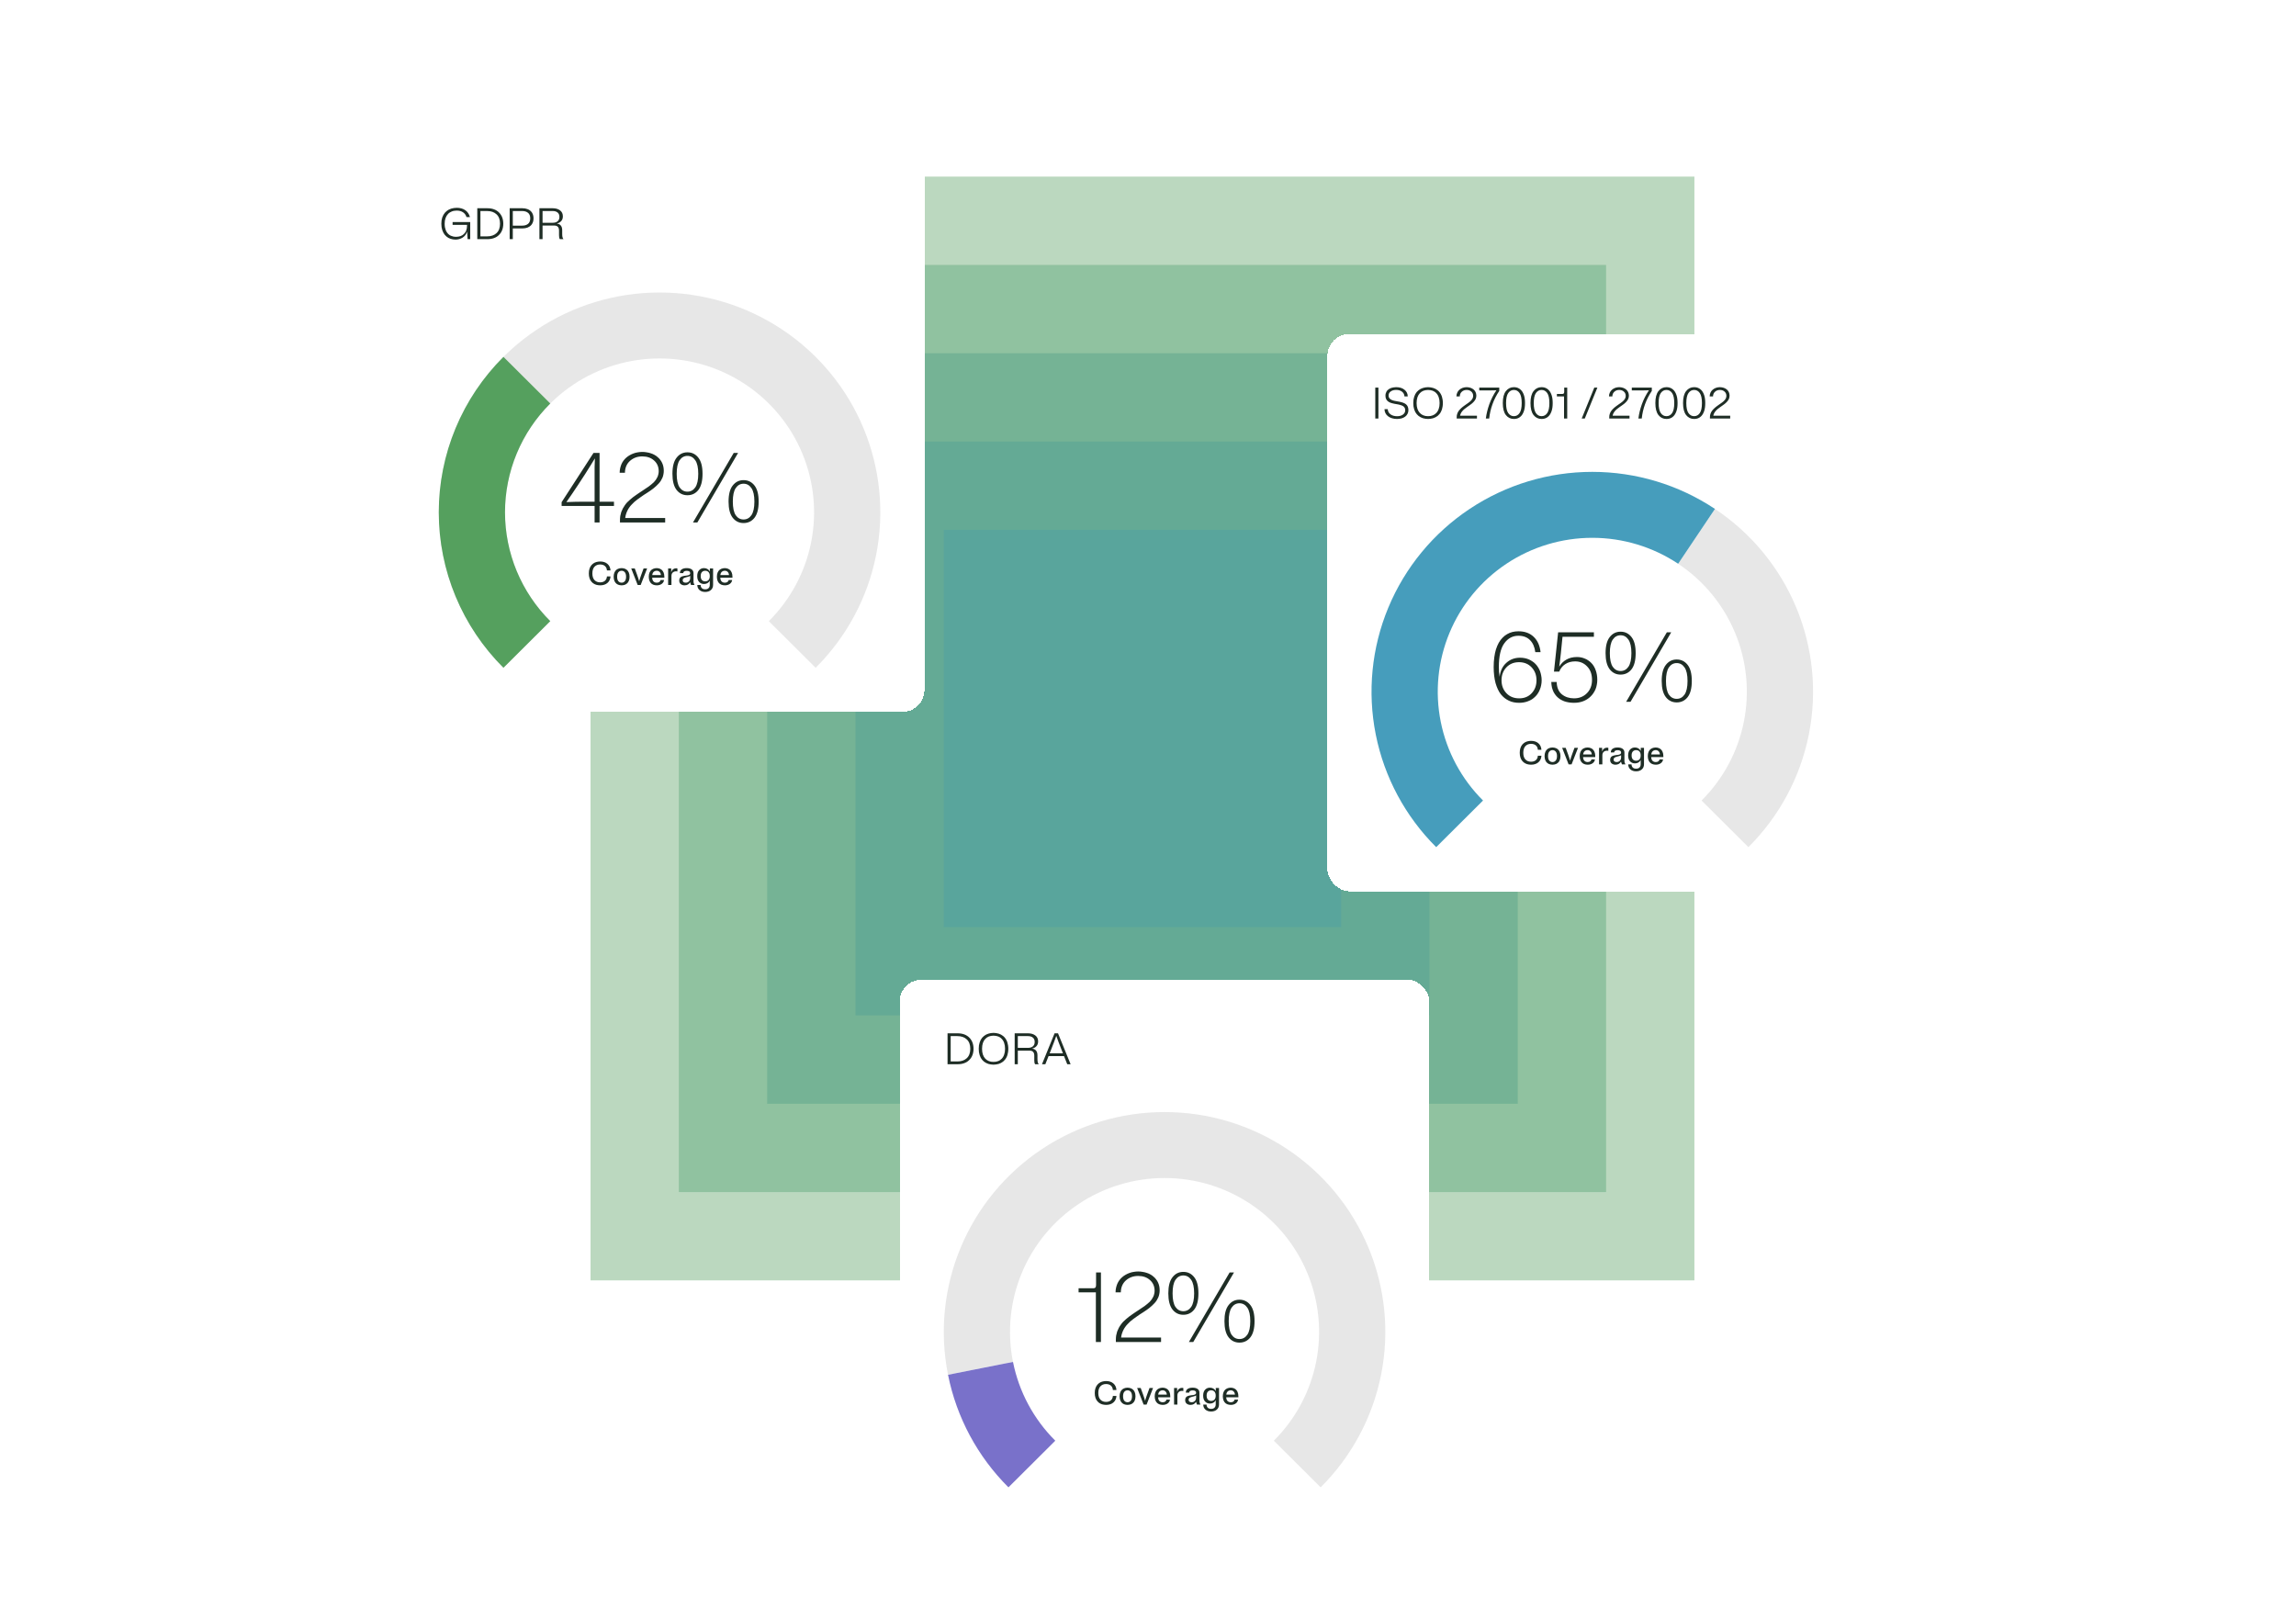 <svg width="624" height="434" viewBox="0 0 624 434" fill="none" xmlns="http://www.w3.org/2000/svg">
<g clip-path="url(#clip0_902_1020)">
<g opacity="0.4">
<rect width="300" height="300" transform="translate(160.5 48)" fill="#559E5E"/>
</g>
<g opacity="0.4">
<rect width="252" height="252" transform="translate(184.5 72)" fill="#51A071"/>
</g>
<g opacity="0.4">
<rect width="204" height="204" transform="translate(208.5 96)" fill="#4D9E85"/>
</g>
<g opacity="0.4">
<rect width="156" height="156" transform="translate(232.5 120)" fill="#4C9E96"/>
</g>
<g opacity="0.4">
<rect width="108" height="108" transform="translate(256.5 144)" fill="#499DA8"/>
</g>
<g filter="url(#filter0_d_902_1020)">
<rect x="360.75" y="78.75" width="144" height="151.5" rx="6" fill="white" shape-rendering="crispEdges"/>
<path d="M374.622 93.35H373.77V101.75H374.622V93.35ZM376.533 95.522C376.533 95.698 376.545 95.862 376.569 96.014C376.601 96.158 376.645 96.294 376.701 96.422C376.757 96.542 376.821 96.654 376.893 96.758C376.965 96.854 377.049 96.942 377.145 97.022C377.241 97.102 377.341 97.174 377.445 97.238C377.557 97.302 377.673 97.362 377.793 97.418C377.921 97.466 378.049 97.51 378.177 97.55C378.313 97.59 378.449 97.626 378.585 97.658C378.729 97.69 378.869 97.722 379.005 97.754C379.149 97.778 379.289 97.802 379.425 97.826C379.569 97.85 379.709 97.874 379.845 97.898C379.989 97.922 380.125 97.95 380.253 97.982C380.389 98.014 380.517 98.05 380.637 98.09C380.765 98.122 380.881 98.162 380.985 98.21C381.097 98.25 381.201 98.302 381.297 98.366C381.393 98.422 381.477 98.486 381.549 98.558C381.621 98.63 381.685 98.714 381.741 98.81C381.797 98.898 381.837 98.998 381.861 99.11C381.893 99.222 381.909 99.346 381.909 99.482C381.909 99.986 381.701 100.386 381.285 100.682C380.877 100.978 380.349 101.126 379.701 101.126C378.965 101.126 378.361 100.95 377.889 100.598C377.425 100.246 377.181 99.782 377.157 99.206H376.269C376.269 99.406 376.293 99.598 376.341 99.782C376.389 99.958 376.453 100.13 376.533 100.298C376.613 100.458 376.713 100.61 376.833 100.754C376.953 100.89 377.089 101.018 377.241 101.138C377.393 101.25 377.557 101.354 377.733 101.45C377.917 101.538 378.113 101.614 378.321 101.678C378.529 101.742 378.745 101.79 378.969 101.822C379.201 101.854 379.445 101.87 379.701 101.87C379.917 101.87 380.125 101.854 380.325 101.822C380.533 101.798 380.729 101.762 380.913 101.714C381.105 101.658 381.281 101.59 381.441 101.51C381.609 101.43 381.761 101.338 381.897 101.234C382.033 101.13 382.153 101.018 382.257 100.898C382.369 100.77 382.461 100.63 382.533 100.478C382.613 100.326 382.673 100.166 382.713 99.998C382.753 99.822 382.773 99.638 382.773 99.446C382.773 99.27 382.757 99.106 382.725 98.954C382.701 98.802 382.661 98.666 382.605 98.546C382.549 98.418 382.485 98.302 382.413 98.198C382.341 98.094 382.257 98.002 382.161 97.922C382.065 97.834 381.961 97.758 381.849 97.694C381.737 97.63 381.621 97.574 381.501 97.526C381.381 97.47 381.253 97.422 381.117 97.382C380.989 97.342 380.853 97.306 380.709 97.274C380.573 97.234 380.433 97.202 380.289 97.178C380.153 97.154 380.013 97.13 379.869 97.106C379.725 97.074 379.581 97.046 379.437 97.022C379.301 96.998 379.165 96.974 379.029 96.95C378.901 96.918 378.777 96.886 378.657 96.854C378.537 96.814 378.421 96.774 378.309 96.734C378.197 96.686 378.093 96.634 377.997 96.578C377.901 96.522 377.817 96.458 377.745 96.386C377.673 96.314 377.609 96.234 377.553 96.146C377.497 96.058 377.453 95.962 377.421 95.858C377.397 95.746 377.385 95.622 377.385 95.486C377.385 95.03 377.577 94.666 377.961 94.394C378.345 94.114 378.837 93.974 379.437 93.974C380.093 93.974 380.625 94.134 381.033 94.454C381.449 94.774 381.673 95.206 381.705 95.75H382.593C382.585 95.006 382.293 94.402 381.717 93.938C381.141 93.466 380.381 93.23 379.437 93.23C379.197 93.23 378.965 93.25 378.741 93.29C378.517 93.322 378.309 93.37 378.117 93.434C377.925 93.498 377.745 93.582 377.577 93.686C377.417 93.782 377.269 93.894 377.133 94.022C377.005 94.142 376.897 94.282 376.809 94.442C376.721 94.594 376.653 94.762 376.605 94.946C376.557 95.122 376.533 95.314 376.533 95.522ZM388.118 101.87C388.366 101.87 388.606 101.85 388.838 101.81C389.078 101.778 389.306 101.73 389.522 101.666C389.746 101.594 389.954 101.506 390.146 101.402C390.346 101.298 390.534 101.178 390.71 101.042C390.886 100.898 391.046 100.738 391.19 100.562C391.342 100.386 391.474 100.194 391.586 99.986C391.706 99.77 391.806 99.538 391.886 99.29C391.966 99.034 392.026 98.762 392.066 98.474C392.114 98.186 392.138 97.878 392.138 97.55C392.138 97.222 392.114 96.914 392.066 96.626C392.026 96.338 391.966 96.07 391.886 95.822C391.806 95.566 391.706 95.334 391.586 95.126C391.474 94.91 391.342 94.714 391.19 94.538C391.046 94.362 390.886 94.206 390.71 94.07C390.534 93.926 390.346 93.802 390.146 93.698C389.954 93.594 389.746 93.51 389.522 93.446C389.306 93.374 389.078 93.322 388.838 93.29C388.606 93.25 388.366 93.23 388.118 93.23C387.87 93.23 387.626 93.25 387.386 93.29C387.154 93.322 386.93 93.374 386.714 93.446C386.498 93.51 386.29 93.594 386.09 93.698C385.89 93.802 385.702 93.926 385.526 94.07C385.35 94.206 385.186 94.362 385.034 94.538C384.89 94.714 384.758 94.91 384.638 95.126C384.526 95.334 384.43 95.566 384.35 95.822C384.27 96.07 384.206 96.338 384.158 96.626C384.118 96.914 384.098 97.222 384.098 97.55C384.098 97.878 384.118 98.186 384.158 98.474C384.206 98.762 384.27 99.034 384.35 99.29C384.43 99.538 384.526 99.77 384.638 99.986C384.758 100.194 384.89 100.386 385.034 100.562C385.186 100.738 385.35 100.898 385.526 101.042C385.702 101.178 385.89 101.298 386.09 101.402C386.29 101.506 386.498 101.594 386.714 101.666C386.93 101.73 387.154 101.778 387.386 101.81C387.626 101.85 387.87 101.87 388.118 101.87ZM388.118 101.114C387.894 101.114 387.674 101.098 387.458 101.066C387.25 101.026 387.05 100.97 386.858 100.898C386.674 100.826 386.498 100.734 386.33 100.622C386.17 100.51 386.018 100.382 385.874 100.238C385.738 100.086 385.614 99.918 385.502 99.734C385.398 99.55 385.306 99.346 385.226 99.122C385.154 98.898 385.098 98.658 385.058 98.402C385.018 98.138 384.998 97.854 384.998 97.55C384.998 97.246 385.018 96.966 385.058 96.71C385.098 96.446 385.154 96.202 385.226 95.978C385.306 95.754 385.398 95.55 385.502 95.366C385.614 95.182 385.738 95.018 385.874 94.874C386.018 94.722 386.17 94.59 386.33 94.478C386.498 94.366 386.674 94.274 386.858 94.202C387.05 94.13 387.25 94.078 387.458 94.046C387.674 94.006 387.894 93.986 388.118 93.986C388.35 93.986 388.57 94.006 388.778 94.046C388.986 94.078 389.186 94.13 389.378 94.202C389.57 94.274 389.746 94.366 389.906 94.478C390.074 94.59 390.226 94.722 390.362 94.874C390.506 95.018 390.63 95.182 390.734 95.366C390.846 95.55 390.938 95.754 391.01 95.978C391.09 96.202 391.15 96.446 391.19 96.71C391.23 96.966 391.25 97.246 391.25 97.55C391.25 97.854 391.23 98.138 391.19 98.402C391.15 98.658 391.09 98.898 391.01 99.122C390.938 99.346 390.846 99.55 390.734 99.734C390.63 99.918 390.506 100.086 390.362 100.238C390.226 100.382 390.074 100.51 389.906 100.622C389.746 100.734 389.57 100.826 389.378 100.898C389.186 100.97 388.986 101.026 388.778 101.066C388.57 101.098 388.35 101.114 388.118 101.114ZM395.895 101.75H401.403V100.994H396.807C396.831 100.842 396.871 100.698 396.927 100.562C396.983 100.418 397.047 100.286 397.119 100.166C397.199 100.038 397.283 99.918 397.371 99.806C397.467 99.686 397.567 99.574 397.671 99.47C397.783 99.358 397.899 99.254 398.019 99.158C398.147 99.054 398.275 98.958 398.403 98.87C398.531 98.774 398.659 98.678 398.787 98.582C398.923 98.486 399.055 98.394 399.183 98.306C399.311 98.21 399.439 98.118 399.567 98.03C399.703 97.934 399.831 97.838 399.951 97.742C400.071 97.638 400.183 97.538 400.287 97.442C400.399 97.338 400.503 97.23 400.599 97.118C400.695 97.006 400.783 96.89 400.863 96.77C400.943 96.65 401.011 96.526 401.067 96.398C401.123 96.262 401.163 96.122 401.187 95.978C401.219 95.834 401.235 95.682 401.235 95.522C401.235 95.346 401.215 95.178 401.175 95.018C401.143 94.858 401.095 94.71 401.031 94.574C400.967 94.43 400.887 94.298 400.791 94.178C400.703 94.058 400.599 93.95 400.479 93.854C400.359 93.75 400.227 93.662 400.083 93.59C399.947 93.51 399.799 93.446 399.639 93.398C399.487 93.342 399.323 93.302 399.147 93.278C398.971 93.246 398.787 93.23 398.595 93.23C398.403 93.23 398.219 93.246 398.043 93.278C397.867 93.302 397.695 93.346 397.527 93.41C397.359 93.466 397.203 93.538 397.059 93.626C396.915 93.706 396.779 93.802 396.651 93.914C396.523 94.018 396.407 94.138 396.303 94.274C396.207 94.402 396.123 94.546 396.051 94.706C395.979 94.858 395.923 95.022 395.883 95.198C395.843 95.374 395.823 95.558 395.823 95.75H396.735C396.743 95.222 396.923 94.798 397.275 94.478C397.627 94.15 398.067 93.986 398.595 93.986C399.123 93.986 399.551 94.138 399.879 94.442C400.207 94.738 400.371 95.122 400.371 95.594C400.371 95.722 400.355 95.846 400.323 95.966C400.299 96.086 400.259 96.202 400.203 96.314C400.147 96.418 400.079 96.522 399.999 96.626C399.927 96.722 399.843 96.818 399.747 96.914C399.651 97.01 399.547 97.106 399.435 97.202C399.323 97.29 399.207 97.378 399.087 97.466C398.967 97.554 398.843 97.642 398.715 97.73C398.587 97.818 398.455 97.91 398.319 98.006C398.191 98.094 398.063 98.186 397.935 98.282C397.807 98.378 397.679 98.474 397.551 98.57C397.423 98.666 397.299 98.77 397.179 98.882C397.059 98.986 396.943 99.098 396.831 99.218C396.719 99.33 396.615 99.45 396.519 99.578C396.423 99.698 396.335 99.83 396.255 99.974C396.183 100.11 396.119 100.254 396.063 100.406C396.007 100.558 395.963 100.718 395.931 100.886C395.907 101.054 395.895 101.23 395.895 101.414V101.75ZM403.815 101.75H404.727C404.871 100.398 405.171 99.098 405.627 97.85C406.083 96.594 406.695 95.394 407.463 94.25V93.35H402.027V94.106H405.231C405.495 94.106 405.747 94.102 405.987 94.094C406.227 94.086 406.459 94.078 406.683 94.07C405.867 95.302 405.227 96.566 404.763 97.862C404.299 99.158 403.983 100.454 403.815 101.75ZM411.44 93.23C410.552 93.23 409.828 93.586 409.268 94.298C408.708 95.002 408.428 96.086 408.428 97.55C408.428 99.014 408.708 100.102 409.268 100.814C409.828 101.518 410.552 101.87 411.44 101.87C411.696 101.87 411.94 101.842 412.172 101.786C412.404 101.73 412.62 101.646 412.82 101.534C413.02 101.414 413.204 101.27 413.372 101.102C413.548 100.926 413.7 100.722 413.828 100.49C413.964 100.25 414.08 99.986 414.176 99.698C414.272 99.402 414.344 99.078 414.392 98.726C414.44 98.366 414.464 97.974 414.464 97.55C414.464 97.134 414.44 96.746 414.392 96.386C414.344 96.026 414.272 95.702 414.176 95.414C414.08 95.118 413.964 94.854 413.828 94.622C413.7 94.382 413.548 94.178 413.372 94.01C413.204 93.834 413.02 93.69 412.82 93.578C412.62 93.458 412.404 93.37 412.172 93.314C411.94 93.258 411.696 93.23 411.44 93.23ZM411.44 101.114C410.808 101.114 410.296 100.834 409.904 100.274C409.512 99.714 409.316 98.806 409.316 97.55C409.316 96.294 409.512 95.386 409.904 94.826C410.296 94.266 410.808 93.986 411.44 93.986C412.08 93.986 412.592 94.266 412.976 94.826C413.368 95.386 413.564 96.294 413.564 97.55C413.564 98.806 413.368 99.714 412.976 100.274C412.592 100.834 412.08 101.114 411.44 101.114ZM418.963 93.23C418.075 93.23 417.351 93.586 416.791 94.298C416.231 95.002 415.951 96.086 415.951 97.55C415.951 99.014 416.231 100.102 416.791 100.814C417.351 101.518 418.075 101.87 418.963 101.87C419.219 101.87 419.463 101.842 419.695 101.786C419.927 101.73 420.143 101.646 420.343 101.534C420.543 101.414 420.727 101.27 420.895 101.102C421.071 100.926 421.223 100.722 421.351 100.49C421.487 100.25 421.603 99.986 421.699 99.698C421.795 99.402 421.867 99.078 421.915 98.726C421.963 98.366 421.987 97.974 421.987 97.55C421.987 97.134 421.963 96.746 421.915 96.386C421.867 96.026 421.795 95.702 421.699 95.414C421.603 95.118 421.487 94.854 421.351 94.622C421.223 94.382 421.071 94.178 420.895 94.01C420.727 93.834 420.543 93.69 420.343 93.578C420.143 93.458 419.927 93.37 419.695 93.314C419.463 93.258 419.219 93.23 418.963 93.23ZM418.963 101.114C418.331 101.114 417.819 100.834 417.427 100.274C417.035 99.714 416.839 98.806 416.839 97.55C416.839 96.294 417.035 95.386 417.427 94.826C417.819 94.266 418.331 93.986 418.963 93.986C419.603 93.986 420.115 94.266 420.499 94.826C420.891 95.386 421.087 96.294 421.087 97.55C421.087 98.806 420.891 99.714 420.499 100.274C420.115 100.834 419.603 101.114 418.963 101.114ZM425.118 94.478C425.118 94.718 425.07 94.878 424.974 94.958C424.886 95.038 424.758 95.078 424.59 95.078H423.126V95.75H425.07V101.75H425.934V93.35H425.118V94.478ZM434.131 93.35H433.291L429.871 101.75H430.711L434.131 93.35ZM437.356 101.75H442.864V100.994H438.268C438.292 100.842 438.332 100.698 438.388 100.562C438.444 100.418 438.508 100.286 438.58 100.166C438.66 100.038 438.744 99.918 438.832 99.806C438.928 99.686 439.028 99.574 439.132 99.47C439.244 99.358 439.36 99.254 439.48 99.158C439.608 99.054 439.736 98.958 439.864 98.87C439.992 98.774 440.12 98.678 440.248 98.582C440.384 98.486 440.516 98.394 440.644 98.306C440.772 98.21 440.9 98.118 441.028 98.03C441.164 97.934 441.292 97.838 441.412 97.742C441.532 97.638 441.644 97.538 441.748 97.442C441.86 97.338 441.964 97.23 442.06 97.118C442.156 97.006 442.244 96.89 442.324 96.77C442.404 96.65 442.472 96.526 442.528 96.398C442.584 96.262 442.624 96.122 442.648 95.978C442.68 95.834 442.696 95.682 442.696 95.522C442.696 95.346 442.676 95.178 442.636 95.018C442.604 94.858 442.556 94.71 442.492 94.574C442.428 94.43 442.348 94.298 442.252 94.178C442.164 94.058 442.06 93.95 441.94 93.854C441.82 93.75 441.688 93.662 441.544 93.59C441.408 93.51 441.26 93.446 441.1 93.398C440.948 93.342 440.784 93.302 440.608 93.278C440.432 93.246 440.248 93.23 440.056 93.23C439.864 93.23 439.68 93.246 439.504 93.278C439.328 93.302 439.156 93.346 438.988 93.41C438.82 93.466 438.664 93.538 438.52 93.626C438.376 93.706 438.24 93.802 438.112 93.914C437.984 94.018 437.868 94.138 437.764 94.274C437.668 94.402 437.584 94.546 437.512 94.706C437.44 94.858 437.384 95.022 437.344 95.198C437.304 95.374 437.284 95.558 437.284 95.75H438.196C438.204 95.222 438.384 94.798 438.736 94.478C439.088 94.15 439.528 93.986 440.056 93.986C440.584 93.986 441.012 94.138 441.34 94.442C441.668 94.738 441.832 95.122 441.832 95.594C441.832 95.722 441.816 95.846 441.784 95.966C441.76 96.086 441.72 96.202 441.664 96.314C441.608 96.418 441.54 96.522 441.46 96.626C441.388 96.722 441.304 96.818 441.208 96.914C441.112 97.01 441.008 97.106 440.896 97.202C440.784 97.29 440.668 97.378 440.548 97.466C440.428 97.554 440.304 97.642 440.176 97.73C440.048 97.818 439.916 97.91 439.78 98.006C439.652 98.094 439.524 98.186 439.396 98.282C439.268 98.378 439.14 98.474 439.012 98.57C438.884 98.666 438.76 98.77 438.64 98.882C438.52 98.986 438.404 99.098 438.292 99.218C438.18 99.33 438.076 99.45 437.98 99.578C437.884 99.698 437.796 99.83 437.716 99.974C437.644 100.11 437.58 100.254 437.524 100.406C437.468 100.558 437.424 100.718 437.392 100.886C437.368 101.054 437.356 101.23 437.356 101.414V101.75ZM445.276 101.75H446.188C446.332 100.398 446.632 99.098 447.088 97.85C447.544 96.594 448.156 95.394 448.924 94.25V93.35H443.488V94.106H446.692C446.956 94.106 447.208 94.102 447.448 94.094C447.688 94.086 447.92 94.078 448.144 94.07C447.328 95.302 446.688 96.566 446.224 97.862C445.76 99.158 445.444 100.454 445.276 101.75ZM452.901 93.23C452.013 93.23 451.289 93.586 450.729 94.298C450.169 95.002 449.889 96.086 449.889 97.55C449.889 99.014 450.169 100.102 450.729 100.814C451.289 101.518 452.013 101.87 452.901 101.87C453.157 101.87 453.401 101.842 453.633 101.786C453.865 101.73 454.081 101.646 454.281 101.534C454.481 101.414 454.665 101.27 454.833 101.102C455.009 100.926 455.161 100.722 455.289 100.49C455.425 100.25 455.541 99.986 455.637 99.698C455.733 99.402 455.805 99.078 455.853 98.726C455.901 98.366 455.925 97.974 455.925 97.55C455.925 97.134 455.901 96.746 455.853 96.386C455.805 96.026 455.733 95.702 455.637 95.414C455.541 95.118 455.425 94.854 455.289 94.622C455.161 94.382 455.009 94.178 454.833 94.01C454.665 93.834 454.481 93.69 454.281 93.578C454.081 93.458 453.865 93.37 453.633 93.314C453.401 93.258 453.157 93.23 452.901 93.23ZM452.901 101.114C452.269 101.114 451.757 100.834 451.365 100.274C450.973 99.714 450.777 98.806 450.777 97.55C450.777 96.294 450.973 95.386 451.365 94.826C451.757 94.266 452.269 93.986 452.901 93.986C453.541 93.986 454.053 94.266 454.437 94.826C454.829 95.386 455.025 96.294 455.025 97.55C455.025 98.806 454.829 99.714 454.437 100.274C454.053 100.834 453.541 101.114 452.901 101.114ZM460.424 93.23C459.536 93.23 458.812 93.586 458.252 94.298C457.692 95.002 457.412 96.086 457.412 97.55C457.412 99.014 457.692 100.102 458.252 100.814C458.812 101.518 459.536 101.87 460.424 101.87C460.68 101.87 460.924 101.842 461.156 101.786C461.388 101.73 461.604 101.646 461.804 101.534C462.004 101.414 462.188 101.27 462.356 101.102C462.532 100.926 462.684 100.722 462.812 100.49C462.948 100.25 463.064 99.986 463.16 99.698C463.256 99.402 463.328 99.078 463.376 98.726C463.424 98.366 463.448 97.974 463.448 97.55C463.448 97.134 463.424 96.746 463.376 96.386C463.328 96.026 463.256 95.702 463.16 95.414C463.064 95.118 462.948 94.854 462.812 94.622C462.684 94.382 462.532 94.178 462.356 94.01C462.188 93.834 462.004 93.69 461.804 93.578C461.604 93.458 461.388 93.37 461.156 93.314C460.924 93.258 460.68 93.23 460.424 93.23ZM460.424 101.114C459.792 101.114 459.28 100.834 458.888 100.274C458.496 99.714 458.3 98.806 458.3 97.55C458.3 96.294 458.496 95.386 458.888 94.826C459.28 94.266 459.792 93.986 460.424 93.986C461.064 93.986 461.576 94.266 461.96 94.826C462.352 95.386 462.548 96.294 462.548 97.55C462.548 98.806 462.352 99.714 461.96 100.274C461.576 100.834 461.064 101.114 460.424 101.114ZM464.719 101.75H470.227V100.994H465.631C465.655 100.842 465.695 100.698 465.751 100.562C465.807 100.418 465.871 100.286 465.943 100.166C466.023 100.038 466.107 99.918 466.195 99.806C466.291 99.686 466.391 99.574 466.495 99.47C466.607 99.358 466.723 99.254 466.843 99.158C466.971 99.054 467.099 98.958 467.227 98.87C467.355 98.774 467.483 98.678 467.611 98.582C467.747 98.486 467.879 98.394 468.007 98.306C468.135 98.21 468.263 98.118 468.391 98.03C468.527 97.934 468.655 97.838 468.775 97.742C468.895 97.638 469.007 97.538 469.111 97.442C469.223 97.338 469.327 97.23 469.423 97.118C469.519 97.006 469.607 96.89 469.687 96.77C469.767 96.65 469.835 96.526 469.891 96.398C469.947 96.262 469.987 96.122 470.011 95.978C470.043 95.834 470.059 95.682 470.059 95.522C470.059 95.346 470.039 95.178 469.999 95.018C469.967 94.858 469.919 94.71 469.855 94.574C469.791 94.43 469.711 94.298 469.615 94.178C469.527 94.058 469.423 93.95 469.303 93.854C469.183 93.75 469.051 93.662 468.907 93.59C468.771 93.51 468.623 93.446 468.463 93.398C468.311 93.342 468.147 93.302 467.971 93.278C467.795 93.246 467.611 93.23 467.419 93.23C467.227 93.23 467.043 93.246 466.867 93.278C466.691 93.302 466.519 93.346 466.351 93.41C466.183 93.466 466.027 93.538 465.883 93.626C465.739 93.706 465.603 93.802 465.475 93.914C465.347 94.018 465.231 94.138 465.127 94.274C465.031 94.402 464.947 94.546 464.875 94.706C464.803 94.858 464.747 95.022 464.707 95.198C464.667 95.374 464.647 95.558 464.647 95.75H465.559C465.567 95.222 465.747 94.798 466.099 94.478C466.451 94.15 466.891 93.986 467.419 93.986C467.947 93.986 468.375 94.138 468.703 94.442C469.031 94.738 469.195 95.122 469.195 95.594C469.195 95.722 469.179 95.846 469.147 95.966C469.123 96.086 469.083 96.202 469.027 96.314C468.971 96.418 468.903 96.522 468.823 96.626C468.751 96.722 468.667 96.818 468.571 96.914C468.475 97.01 468.371 97.106 468.259 97.202C468.147 97.29 468.031 97.378 467.911 97.466C467.791 97.554 467.667 97.642 467.539 97.73C467.411 97.818 467.279 97.91 467.143 98.006C467.015 98.094 466.887 98.186 466.759 98.282C466.631 98.378 466.503 98.474 466.375 98.57C466.247 98.666 466.123 98.77 466.003 98.882C465.883 98.986 465.767 99.098 465.655 99.218C465.543 99.33 465.439 99.45 465.343 99.578C465.247 99.698 465.159 99.83 465.079 99.974C465.007 100.11 464.943 100.254 464.887 100.406C464.831 100.558 464.787 100.718 464.755 100.886C464.731 101.054 464.719 101.23 464.719 101.414V101.75Z" fill="#1E2D25"/>
<path fill-rule="evenodd" clip-rule="evenodd" d="M491.597 187.657C489.282 199.247 483.568 209.894 475.176 218.25L462.448 205.575C468.322 199.726 472.322 192.273 473.943 184.16C475.564 176.047 474.732 167.637 471.553 159.994C468.374 152.352 462.991 145.82 456.084 141.224L466.084 126.32C475.951 132.885 483.641 142.217 488.183 153.135C492.724 164.053 493.912 176.066 491.597 187.657Z" fill="#E7E7E7"/>
<path d="M466.084 126.32C456.217 119.754 444.617 116.25 432.75 116.25C420.883 116.25 409.283 119.754 399.416 126.32C389.549 132.885 381.859 142.217 377.317 153.135C372.776 164.053 371.588 176.066 373.903 187.657C376.218 199.247 381.932 209.894 390.324 218.25L403.052 205.575C397.178 199.726 393.178 192.273 391.557 184.16C389.936 176.047 390.768 167.637 393.947 159.994C397.126 152.352 402.509 145.82 409.416 141.224C416.323 136.628 424.443 134.175 432.75 134.175C441.057 134.175 449.177 136.628 456.084 141.224L466.084 126.32Z" fill="#469DBC"/>
<path d="M418.988 172.891C418.988 173.359 418.943 173.8 418.853 174.214C418.781 174.628 418.664 175.024 418.502 175.402C418.358 175.78 418.178 176.131 417.962 176.455C417.764 176.779 417.521 177.076 417.233 177.346C416.963 177.616 416.666 177.859 416.342 178.075C416.018 178.273 415.667 178.444 415.289 178.588C414.929 178.732 414.542 178.84 414.128 178.912C413.732 178.984 413.318 179.02 412.886 179.02C412.382 179.02 411.896 178.975 411.428 178.885C410.96 178.795 410.519 178.651 410.105 178.453C409.691 178.255 409.295 178.012 408.917 177.724C408.557 177.436 408.215 177.094 407.891 176.698C407.585 176.302 407.315 175.852 407.081 175.348C406.847 174.844 406.64 174.286 406.46 173.674C406.298 173.062 406.172 172.396 406.082 171.676C405.992 170.938 405.947 170.146 405.947 169.3C405.947 168.346 406.001 167.473 406.109 166.681C406.217 165.871 406.37 165.142 406.568 164.494C406.784 163.828 407.036 163.234 407.324 162.712C407.63 162.172 407.972 161.713 408.35 161.335C408.728 160.939 409.142 160.615 409.592 160.363C410.042 160.093 410.528 159.895 411.05 159.769C411.572 159.643 412.112 159.58 412.67 159.58C414.398 159.58 415.784 160.084 416.828 161.092C417.872 162.082 418.493 163.468 418.691 165.25H417.26C417.08 163.846 416.603 162.757 415.829 161.983C415.055 161.191 414.002 160.795 412.67 160.795C411.104 160.795 409.826 161.479 408.836 162.847C407.846 164.197 407.351 166.357 407.351 169.327C407.351 169.777 407.369 170.227 407.405 170.677C407.441 171.109 407.495 171.532 407.567 171.946C407.747 170.344 408.35 169.084 409.376 168.166C410.402 167.23 411.644 166.762 413.102 166.762C413.516 166.762 413.921 166.798 414.317 166.87C414.713 166.942 415.082 167.05 415.424 167.194C415.784 167.338 416.117 167.518 416.423 167.734C416.747 167.932 417.035 168.166 417.287 168.436C417.557 168.706 417.791 169.003 417.989 169.327C418.205 169.651 418.385 170.002 418.529 170.38C418.673 170.758 418.781 171.154 418.853 171.568C418.943 171.982 418.988 172.423 418.988 172.891ZM417.584 172.891C417.584 171.487 417.143 170.317 416.261 169.381C415.379 168.445 414.236 167.977 412.832 167.977C411.428 167.977 410.285 168.445 409.403 169.381C408.521 170.317 408.08 171.487 408.08 172.891C408.08 174.295 408.521 175.465 409.403 176.401C410.285 177.337 411.446 177.805 412.886 177.805C414.272 177.805 415.397 177.346 416.261 176.428C417.143 175.492 417.584 174.313 417.584 172.891ZM423.763 170.542H422.332L423.466 159.85H433.186V161.065H424.654L424.195 165.655C424.123 166.357 424.051 166.996 423.979 167.572C423.907 168.148 423.835 168.688 423.763 169.192C424.267 168.364 424.915 167.725 425.707 167.275C426.517 166.807 427.471 166.573 428.569 166.573C428.965 166.573 429.343 166.609 429.703 166.681C430.063 166.753 430.405 166.861 430.729 167.005C431.071 167.131 431.386 167.302 431.674 167.518C431.98 167.716 432.259 167.95 432.511 168.22C432.763 168.472 432.988 168.769 433.186 169.111C433.384 169.435 433.546 169.786 433.672 170.164C433.816 170.542 433.924 170.956 433.996 171.406C434.068 171.838 434.104 172.297 434.104 172.783C434.104 173.251 434.059 173.701 433.969 174.133C433.897 174.565 433.78 174.97 433.618 175.348C433.456 175.726 433.258 176.086 433.024 176.428C432.808 176.752 432.556 177.049 432.268 177.319C431.998 177.589 431.692 177.832 431.35 178.048C431.008 178.264 430.648 178.444 430.27 178.588C429.892 178.732 429.496 178.84 429.082 178.912C428.668 178.984 428.236 179.02 427.786 179.02C427.3 179.02 426.832 178.984 426.382 178.912C425.932 178.84 425.5 178.732 425.086 178.588C424.69 178.426 424.312 178.237 423.952 178.021C423.61 177.787 423.295 177.517 423.007 177.211C422.737 176.905 422.494 176.563 422.278 176.185C422.08 175.789 421.918 175.357 421.792 174.889C421.684 174.421 421.621 173.908 421.603 173.35H423.061C423.115 174.862 423.592 175.987 424.492 176.725C425.392 177.445 426.49 177.805 427.786 177.805C429.19 177.805 430.351 177.346 431.269 176.428C432.205 175.492 432.673 174.277 432.673 172.783C432.673 171.253 432.232 170.038 431.35 169.138C430.486 168.22 429.397 167.761 428.083 167.761C427.039 167.761 426.139 168.013 425.383 168.517C424.645 169.003 424.105 169.678 423.763 170.542ZM440.434 159.688C441.658 159.688 442.648 160.174 443.404 161.146C444.16 162.1 444.538 163.558 444.538 165.52C444.538 167.482 444.16 168.949 443.404 169.921C442.648 170.875 441.658 171.352 440.434 171.352C439.228 171.352 438.247 170.875 437.491 169.921C436.735 168.949 436.357 167.482 436.357 165.52C436.357 163.558 436.735 162.1 437.491 161.146C438.247 160.174 439.228 159.688 440.434 159.688ZM454.204 159.85L443.134 178.75H441.946L453.016 159.85H454.204ZM440.434 170.38C441.316 170.38 442.027 169.993 442.567 169.219C443.107 168.427 443.377 167.194 443.377 165.52C443.377 163.846 443.107 162.622 442.567 161.848C442.027 161.056 441.316 160.66 440.434 160.66C439.552 160.66 438.841 161.056 438.301 161.848C437.779 162.622 437.518 163.846 437.518 165.52C437.518 167.194 437.779 168.427 438.301 169.219C438.841 169.993 439.552 170.38 440.434 170.38ZM455.689 167.248C456.913 167.248 457.903 167.734 458.659 168.706C459.415 169.66 459.793 171.118 459.793 173.08C459.793 175.042 459.415 176.509 458.659 177.481C457.903 178.435 456.913 178.912 455.689 178.912C454.483 178.912 453.502 178.435 452.746 177.481C451.99 176.509 451.612 175.042 451.612 173.08C451.612 171.118 451.99 169.66 452.746 168.706C453.502 167.734 454.483 167.248 455.689 167.248ZM455.689 177.94C456.571 177.94 457.282 177.553 457.822 176.779C458.362 175.987 458.632 174.754 458.632 173.08C458.632 171.406 458.362 170.182 457.822 169.408C457.282 168.616 456.571 168.22 455.689 168.22C454.807 168.22 454.096 168.616 453.556 169.408C453.034 170.182 452.773 171.406 452.773 173.08C452.773 174.754 453.034 175.987 453.556 176.779C454.096 177.553 454.807 177.94 455.689 177.94Z" fill="#1E2D25"/>
<path d="M417.954 193.41C417.918 193.926 417.735 194.325 417.405 194.607C417.075 194.889 416.637 195.03 416.091 195.03C415.467 195.03 414.96 194.826 414.57 194.418C414.186 194.01 413.994 193.404 413.994 192.6C413.994 191.796 414.186 191.19 414.57 190.782C414.96 190.374 415.467 190.17 416.091 190.17C416.637 190.17 417.075 190.311 417.405 190.593C417.735 190.875 417.918 191.274 417.954 191.79H418.926C418.872 191.034 418.593 190.44 418.089 190.008C417.591 189.576 416.925 189.36 416.091 189.36C415.905 189.36 415.722 189.375 415.542 189.405C415.362 189.429 415.188 189.468 415.02 189.522C414.858 189.57 414.699 189.633 414.543 189.711C414.393 189.789 414.252 189.882 414.12 189.99C413.988 190.092 413.865 190.209 413.751 190.341C413.637 190.473 413.535 190.62 413.445 190.782C413.361 190.938 413.286 191.112 413.22 191.304C413.16 191.49 413.112 191.691 413.076 191.907C413.046 192.123 413.031 192.354 413.031 192.6C413.031 192.846 413.046 193.077 413.076 193.293C413.112 193.509 413.16 193.713 413.22 193.905C413.286 194.091 413.361 194.265 413.445 194.427C413.535 194.583 413.637 194.727 413.751 194.859C413.865 194.991 413.988 195.111 414.12 195.219C414.252 195.321 414.393 195.411 414.543 195.489C414.699 195.567 414.858 195.633 415.02 195.687C415.188 195.735 415.362 195.771 415.542 195.795C415.722 195.825 415.905 195.84 416.091 195.84C416.925 195.84 417.591 195.624 418.089 195.192C418.593 194.76 418.872 194.166 418.926 193.41H417.954ZM421.939 195.84C422.119 195.84 422.29 195.822 422.452 195.786C422.62 195.756 422.776 195.711 422.92 195.651C423.064 195.585 423.196 195.504 423.316 195.408C423.442 195.312 423.553 195.201 423.649 195.075C423.745 194.949 423.826 194.808 423.892 194.652C423.958 194.49 424.009 194.313 424.045 194.121C424.081 193.929 424.099 193.722 424.099 193.5C424.099 193.278 424.081 193.071 424.045 192.879C424.009 192.687 423.958 192.513 423.892 192.357C423.826 192.195 423.745 192.051 423.649 191.925C423.553 191.799 423.442 191.688 423.316 191.592C423.196 191.496 423.064 191.418 422.92 191.358C422.776 191.292 422.62 191.244 422.452 191.214C422.29 191.178 422.119 191.16 421.939 191.16C421.759 191.16 421.585 191.178 421.417 191.214C421.255 191.244 421.102 191.292 420.958 191.358C420.814 191.418 420.679 191.496 420.553 191.592C420.433 191.688 420.325 191.799 420.229 191.925C420.133 192.051 420.052 192.195 419.986 192.357C419.92 192.513 419.869 192.687 419.833 192.879C419.797 193.071 419.779 193.278 419.779 193.5C419.779 193.722 419.797 193.929 419.833 194.121C419.869 194.313 419.92 194.49 419.986 194.652C420.052 194.808 420.133 194.949 420.229 195.075C420.325 195.201 420.433 195.312 420.553 195.408C420.679 195.504 420.814 195.585 420.958 195.651C421.102 195.711 421.255 195.756 421.417 195.786C421.585 195.822 421.759 195.84 421.939 195.84ZM421.939 195.12C421.579 195.12 421.285 194.985 421.057 194.715C420.835 194.445 420.724 194.04 420.724 193.5C420.724 192.96 420.835 192.555 421.057 192.285C421.285 192.015 421.579 191.88 421.939 191.88C422.299 191.88 422.59 192.015 422.812 192.285C423.04 192.555 423.154 192.96 423.154 193.5C423.154 194.04 423.04 194.445 422.812 194.715C422.59 194.985 422.299 195.12 421.939 195.12ZM426.308 195.75H427.118L428.873 191.25H427.91L427.253 193.05C427.127 193.392 427.022 193.695 426.938 193.959C426.854 194.223 426.779 194.484 426.713 194.742C426.641 194.484 426.563 194.223 426.479 193.959C426.401 193.695 426.299 193.392 426.173 193.05L425.516 191.25H424.553L426.308 195.75ZM433.472 194.4H432.527C432.485 194.604 432.38 194.775 432.212 194.913C432.044 195.051 431.801 195.12 431.483 195.12C431.129 195.12 430.838 195.009 430.61 194.787C430.388 194.559 430.268 194.22 430.25 193.77H433.553V193.5C433.553 193.278 433.535 193.071 433.499 192.879C433.463 192.687 433.412 192.513 433.346 192.357C433.286 192.195 433.208 192.051 433.112 191.925C433.022 191.799 432.917 191.688 432.797 191.592C432.677 191.496 432.548 191.418 432.41 191.358C432.272 191.292 432.125 191.244 431.969 191.214C431.813 191.178 431.651 191.16 431.483 191.16C431.303 191.16 431.129 191.178 430.961 191.214C430.799 191.244 430.646 191.292 430.502 191.358C430.358 191.418 430.223 191.496 430.097 191.592C429.977 191.682 429.869 191.793 429.773 191.925C429.677 192.051 429.596 192.195 429.53 192.357C429.464 192.513 429.413 192.687 429.377 192.879C429.341 193.071 429.323 193.278 429.323 193.5C429.323 193.722 429.341 193.929 429.377 194.121C429.413 194.313 429.464 194.49 429.53 194.652C429.596 194.808 429.677 194.952 429.773 195.084C429.869 195.21 429.977 195.321 430.097 195.417C430.223 195.507 430.358 195.585 430.502 195.651C430.646 195.711 430.799 195.756 430.961 195.786C431.129 195.822 431.303 195.84 431.483 195.84C432.023 195.84 432.473 195.711 432.833 195.453C433.199 195.195 433.412 194.844 433.472 194.4ZM431.483 191.88C431.789 191.88 432.044 191.979 432.248 192.177C432.458 192.375 432.581 192.666 432.617 193.05H430.268C430.31 192.666 430.439 192.375 430.655 192.177C430.877 191.979 431.153 191.88 431.483 191.88ZM436.754 192.033C436.826 192.033 436.889 192.039 436.943 192.051C437.003 192.057 437.057 192.066 437.105 192.078V191.25C437.057 191.238 437.003 191.229 436.943 191.223C436.889 191.211 436.826 191.205 436.754 191.205C436.442 191.205 436.169 191.295 435.935 191.475C435.701 191.649 435.53 191.916 435.422 192.276V191.25H434.585V195.75H435.485V193.32C435.485 192.888 435.602 192.567 435.836 192.357C436.076 192.141 436.382 192.033 436.754 192.033ZM441.751 195.75C441.721 195.684 441.694 195.624 441.67 195.57C441.646 195.51 441.625 195.459 441.607 195.417C441.595 195.369 441.58 195.324 441.562 195.282C441.55 195.24 441.538 195.201 441.526 195.165C441.52 195.129 441.514 195.093 441.508 195.057C441.502 195.015 441.496 194.976 441.49 194.94C441.49 194.898 441.487 194.856 441.481 194.814C441.481 194.766 441.481 194.718 441.481 194.67C441.481 194.616 441.481 194.556 441.481 194.49V192.546C441.481 192.09 441.316 191.745 440.986 191.511C440.656 191.277 440.206 191.16 439.636 191.16C439.066 191.16 438.613 191.274 438.277 191.502C437.947 191.724 437.782 192.06 437.782 192.51H438.691C438.697 192.306 438.784 192.153 438.952 192.051C439.126 191.949 439.354 191.898 439.636 191.898C439.936 191.898 440.167 191.952 440.329 192.06C440.497 192.162 440.581 192.324 440.581 192.546C440.581 192.612 440.572 192.672 440.554 192.726C440.536 192.774 440.509 192.819 440.473 192.861C440.443 192.897 440.404 192.93 440.356 192.96C440.314 192.99 440.263 193.017 440.203 193.041C440.149 193.065 440.086 193.086 440.014 193.104C439.948 193.116 439.879 193.131 439.807 193.149C439.735 193.161 439.66 193.173 439.582 193.185C439.504 193.191 439.423 193.2 439.339 193.212C439.255 193.224 439.171 193.236 439.087 193.248C439.009 193.26 438.928 193.275 438.844 193.293C438.76 193.305 438.679 193.323 438.601 193.347C438.523 193.365 438.448 193.389 438.376 193.419C438.304 193.443 438.232 193.473 438.16 193.509C438.094 193.545 438.031 193.587 437.971 193.635C437.917 193.683 437.866 193.737 437.818 193.797C437.776 193.857 437.737 193.923 437.701 193.995C437.671 194.067 437.647 194.148 437.629 194.238C437.611 194.328 437.602 194.427 437.602 194.535C437.602 194.967 437.743 195.294 438.025 195.516C438.313 195.732 438.655 195.84 439.051 195.84C439.393 195.84 439.693 195.768 439.951 195.624C440.209 195.48 440.407 195.273 440.545 195.003L440.806 195.75H441.751ZM438.538 194.436C438.538 194.364 438.547 194.301 438.565 194.247C438.583 194.187 438.607 194.133 438.637 194.085C438.673 194.037 438.712 193.995 438.754 193.959C438.802 193.917 438.853 193.881 438.907 193.851C438.967 193.821 439.03 193.794 439.096 193.77C439.162 193.74 439.231 193.716 439.303 193.698C439.375 193.674 439.447 193.653 439.519 193.635C439.597 193.611 439.672 193.59 439.744 193.572C439.822 193.554 439.897 193.536 439.969 193.518C440.047 193.494 440.122 193.47 440.194 193.446C440.266 193.422 440.335 193.395 440.401 193.365C440.467 193.335 440.527 193.302 440.581 193.266V193.86C440.581 193.974 440.569 194.082 440.545 194.184C440.527 194.286 440.497 194.379 440.455 194.463C440.413 194.547 440.362 194.625 440.302 194.697C440.248 194.763 440.185 194.823 440.113 194.877C440.047 194.931 439.975 194.976 439.897 195.012C439.819 195.048 439.738 195.075 439.654 195.093C439.57 195.111 439.486 195.12 439.402 195.12C439.126 195.12 438.913 195.066 438.763 194.958C438.613 194.85 438.538 194.676 438.538 194.436ZM444.335 195.48C444.677 195.48 444.983 195.405 445.253 195.255C445.529 195.099 445.745 194.874 445.901 194.58V195.705C445.901 196.083 445.793 196.38 445.577 196.596C445.367 196.812 445.058 196.92 444.65 196.92C444.242 196.92 443.933 196.809 443.723 196.587C443.519 196.371 443.417 196.092 443.417 195.75H442.517C442.517 196.314 442.712 196.77 443.102 197.118C443.498 197.466 444.014 197.64 444.65 197.64C445.292 197.64 445.811 197.466 446.207 197.118C446.603 196.776 446.801 196.305 446.801 195.705V191.25H445.919V192.096C445.763 191.79 445.547 191.559 445.271 191.403C444.995 191.241 444.683 191.16 444.335 191.16C443.801 191.16 443.36 191.346 443.012 191.718C442.664 192.09 442.49 192.624 442.49 193.32C442.49 194.016 442.664 194.55 443.012 194.922C443.36 195.294 443.801 195.48 444.335 195.48ZM444.668 194.76C444.296 194.76 443.996 194.64 443.768 194.4C443.546 194.16 443.435 193.8 443.435 193.32C443.435 192.84 443.546 192.48 443.768 192.24C443.996 192 444.296 191.88 444.668 191.88C445.04 191.88 445.337 192 445.559 192.24C445.787 192.48 445.901 192.84 445.901 193.32C445.901 193.8 445.787 194.16 445.559 194.4C445.337 194.64 445.04 194.76 444.668 194.76ZM451.982 194.4H451.037C450.995 194.604 450.89 194.775 450.722 194.913C450.554 195.051 450.311 195.12 449.993 195.12C449.639 195.12 449.348 195.009 449.12 194.787C448.898 194.559 448.778 194.22 448.76 193.77H452.063V193.5C452.063 193.278 452.045 193.071 452.009 192.879C451.973 192.687 451.922 192.513 451.856 192.357C451.796 192.195 451.718 192.051 451.622 191.925C451.532 191.799 451.427 191.688 451.307 191.592C451.187 191.496 451.058 191.418 450.92 191.358C450.782 191.292 450.635 191.244 450.479 191.214C450.323 191.178 450.161 191.16 449.993 191.16C449.813 191.16 449.639 191.178 449.471 191.214C449.309 191.244 449.156 191.292 449.012 191.358C448.868 191.418 448.733 191.496 448.607 191.592C448.487 191.682 448.379 191.793 448.283 191.925C448.187 192.051 448.106 192.195 448.04 192.357C447.974 192.513 447.923 192.687 447.887 192.879C447.851 193.071 447.833 193.278 447.833 193.5C447.833 193.722 447.851 193.929 447.887 194.121C447.923 194.313 447.974 194.49 448.04 194.652C448.106 194.808 448.187 194.952 448.283 195.084C448.379 195.21 448.487 195.321 448.607 195.417C448.733 195.507 448.868 195.585 449.012 195.651C449.156 195.711 449.309 195.756 449.471 195.786C449.639 195.822 449.813 195.84 449.993 195.84C450.533 195.84 450.983 195.711 451.343 195.453C451.709 195.195 451.922 194.844 451.982 194.4ZM449.993 191.88C450.299 191.88 450.554 191.979 450.758 192.177C450.968 192.375 451.091 192.666 451.127 193.05H448.778C448.82 192.666 448.949 192.375 449.165 192.177C449.387 191.979 449.663 191.88 449.993 191.88Z" fill="#1E2D25"/>
</g>
<g filter="url(#filter1_d_902_1020)">
<rect x="244.5" y="254.25" width="144" height="150" rx="6" fill="white" shape-rendering="crispEdges"/>
<path d="M257.52 277.25V268.85H260.28C260.608 268.85 260.92 268.874 261.216 268.922C261.512 268.97 261.792 269.042 262.056 269.138C262.32 269.234 262.564 269.354 262.788 269.498C263.012 269.634 263.216 269.794 263.4 269.978C263.592 270.162 263.76 270.366 263.904 270.59C264.056 270.806 264.18 271.042 264.276 271.298C264.38 271.554 264.456 271.83 264.504 272.126C264.56 272.422 264.588 272.73 264.588 273.05C264.588 273.37 264.56 273.678 264.504 273.974C264.456 274.27 264.38 274.546 264.276 274.802C264.18 275.058 264.056 275.298 263.904 275.522C263.76 275.738 263.592 275.938 263.4 276.122C263.216 276.306 263.012 276.47 262.788 276.614C262.564 276.75 262.32 276.866 262.056 276.962C261.792 277.058 261.512 277.13 261.216 277.178C260.92 277.226 260.608 277.25 260.28 277.25H257.52ZM260.196 269.606H258.372V276.494H260.196C261.26 276.494 262.108 276.202 262.74 275.618C263.38 275.026 263.7 274.17 263.7 273.05C263.7 271.93 263.38 271.078 262.74 270.494C262.108 269.902 261.26 269.606 260.196 269.606ZM270.017 277.37C269.769 277.37 269.525 277.35 269.285 277.31C269.053 277.278 268.829 277.23 268.613 277.166C268.397 277.094 268.189 277.006 267.989 276.902C267.789 276.798 267.601 276.678 267.425 276.542C267.249 276.398 267.085 276.238 266.933 276.062C266.789 275.886 266.657 275.694 266.537 275.486C266.425 275.27 266.329 275.038 266.249 274.79C266.169 274.534 266.105 274.262 266.057 273.974C266.017 273.686 265.997 273.378 265.997 273.05C265.997 272.722 266.017 272.414 266.057 272.126C266.105 271.838 266.169 271.57 266.249 271.322C266.329 271.066 266.425 270.834 266.537 270.626C266.657 270.41 266.789 270.214 266.933 270.038C267.085 269.862 267.249 269.706 267.425 269.57C267.601 269.426 267.789 269.302 267.989 269.198C268.189 269.094 268.397 269.01 268.613 268.946C268.829 268.874 269.053 268.822 269.285 268.79C269.525 268.75 269.769 268.73 270.017 268.73C270.265 268.73 270.505 268.75 270.737 268.79C270.977 268.822 271.205 268.874 271.421 268.946C271.645 269.01 271.853 269.094 272.045 269.198C272.245 269.302 272.433 269.426 272.609 269.57C272.785 269.706 272.945 269.862 273.089 270.038C273.241 270.214 273.373 270.41 273.485 270.626C273.605 270.834 273.705 271.066 273.785 271.322C273.865 271.57 273.925 271.838 273.965 272.126C274.013 272.414 274.037 272.722 274.037 273.05C274.037 273.378 274.013 273.686 273.965 273.974C273.925 274.262 273.865 274.534 273.785 274.79C273.705 275.038 273.605 275.27 273.485 275.486C273.373 275.694 273.241 275.886 273.089 276.062C272.945 276.238 272.785 276.398 272.609 276.542C272.433 276.678 272.245 276.798 272.045 276.902C271.853 277.006 271.645 277.094 271.421 277.166C271.205 277.23 270.977 277.278 270.737 277.31C270.505 277.35 270.265 277.37 270.017 277.37ZM270.017 276.614C270.249 276.614 270.469 276.598 270.677 276.566C270.885 276.526 271.085 276.47 271.277 276.398C271.469 276.326 271.645 276.234 271.805 276.122C271.973 276.01 272.125 275.882 272.261 275.738C272.405 275.586 272.529 275.418 272.633 275.234C272.745 275.05 272.837 274.846 272.909 274.622C272.989 274.398 273.049 274.158 273.089 273.902C273.129 273.638 273.149 273.354 273.149 273.05C273.149 272.746 273.129 272.466 273.089 272.21C273.049 271.946 272.989 271.702 272.909 271.478C272.837 271.254 272.745 271.05 272.633 270.866C272.529 270.682 272.405 270.518 272.261 270.374C272.125 270.222 271.973 270.09 271.805 269.978C271.645 269.866 271.469 269.774 271.277 269.702C271.085 269.63 270.885 269.578 270.677 269.546C270.469 269.506 270.249 269.486 270.017 269.486C269.793 269.486 269.573 269.506 269.357 269.546C269.149 269.578 268.949 269.63 268.757 269.702C268.573 269.774 268.397 269.866 268.229 269.978C268.069 270.09 267.917 270.222 267.773 270.374C267.637 270.518 267.513 270.682 267.401 270.866C267.297 271.05 267.205 271.254 267.125 271.478C267.053 271.702 266.997 271.946 266.957 272.21C266.917 272.466 266.897 272.746 266.897 273.05C266.897 273.354 266.917 273.638 266.957 273.902C266.997 274.158 267.053 274.398 267.125 274.622C267.205 274.846 267.297 275.05 267.401 275.234C267.513 275.418 267.637 275.586 267.773 275.738C267.917 275.882 268.069 276.01 268.229 276.122C268.397 276.234 268.573 276.326 268.757 276.398C268.949 276.47 269.149 276.526 269.357 276.566C269.573 276.598 269.793 276.614 270.017 276.614ZM282.306 277.25H281.322C281.242 277.138 281.182 276.994 281.142 276.818C281.11 276.642 281.094 276.434 281.094 276.194V274.934C281.094 274.47 280.99 274.126 280.782 273.902C280.574 273.67 280.246 273.554 279.798 273.554H276.618V277.25H275.766V268.85H279.378C280.194 268.85 280.858 269.042 281.37 269.426C281.882 269.81 282.138 270.35 282.138 271.046C282.138 271.582 281.986 272.014 281.682 272.342C281.386 272.67 280.986 272.89 280.482 273.002C280.954 273.058 281.318 273.238 281.574 273.542C281.83 273.838 281.958 274.274 281.958 274.85V275.786C281.958 276.146 281.982 276.442 282.03 276.674C282.086 276.906 282.178 277.098 282.306 277.25ZM279.378 269.606H276.618V272.798H279.378C279.938 272.798 280.382 272.662 280.71 272.39C281.038 272.118 281.202 271.722 281.202 271.202C281.202 270.674 281.038 270.278 280.71 270.014C280.382 269.742 279.938 269.606 279.378 269.606ZM290.053 277.25L289.177 275.042H284.977L284.101 277.25H283.189L286.609 268.85H287.545L290.965 277.25H290.053ZM285.637 273.362L285.277 274.286H288.877L288.517 273.362C288.221 272.618 287.957 271.938 287.725 271.322C287.493 270.706 287.277 270.11 287.077 269.534C286.885 270.11 286.669 270.706 286.429 271.322C286.197 271.938 285.933 272.618 285.637 273.362Z" fill="#1E2D25"/>
<path fill-rule="evenodd" clip-rule="evenodd" d="M375.347 361.657C373.032 373.247 367.318 383.894 358.926 392.25L346.198 379.575C352.072 373.726 356.072 366.273 357.693 358.16C359.314 350.047 358.482 341.637 355.303 333.994C352.124 326.352 346.741 319.82 339.834 315.224C332.927 310.628 324.807 308.175 316.5 308.175C308.193 308.175 300.073 310.628 293.166 315.224C286.259 319.82 280.876 326.352 277.697 333.994C274.518 341.637 273.686 350.047 275.307 358.16L257.653 361.657C255.338 350.066 256.526 338.053 261.067 327.135C265.609 316.217 273.299 306.885 283.166 300.32C293.033 293.754 304.633 290.25 316.5 290.25C328.367 290.25 339.967 293.754 349.834 300.32C359.701 306.885 367.391 316.217 371.933 327.135C376.474 338.053 377.662 350.066 375.347 361.657Z" fill="#E7E7E7"/>
<path d="M257.653 361.657C259.968 373.247 265.682 383.894 274.074 392.25L286.802 379.575C280.928 373.726 276.928 366.273 275.307 358.16L257.653 361.657Z" fill="#7971CA"/>
<path d="M297.886 337.252V333.85H299.209V352.75H297.832V339.25H293.134V338.143H297.13C297.364 338.143 297.544 338.089 297.67 337.981C297.814 337.855 297.886 337.612 297.886 337.252ZM303.264 352.75V352.183C303.264 351.769 303.291 351.373 303.345 350.995C303.417 350.617 303.507 350.257 303.615 349.915C303.741 349.573 303.885 349.249 304.047 348.943C304.209 348.637 304.389 348.349 304.587 348.079C304.785 347.791 305.001 347.521 305.235 347.269C305.487 347.017 305.739 346.783 305.991 346.567C306.261 346.333 306.531 346.108 306.801 345.892C307.089 345.676 307.377 345.469 307.665 345.271C307.953 345.073 308.241 344.875 308.529 344.677C308.817 344.479 309.105 344.29 309.393 344.11C309.681 343.912 309.96 343.723 310.23 343.543C310.518 343.363 310.788 343.183 311.04 343.003C311.31 342.805 311.562 342.607 311.796 342.409C312.048 342.211 312.273 342.013 312.471 341.815C312.669 341.599 312.849 341.383 313.011 341.167C313.173 340.933 313.308 340.699 313.416 340.465C313.542 340.213 313.632 339.952 313.686 339.682C313.758 339.412 313.794 339.133 313.794 338.845C313.794 337.639 313.38 336.667 312.552 335.929C311.724 335.173 310.653 334.795 309.339 334.795C308.025 334.795 306.909 335.2 305.991 336.01C305.091 336.82 304.632 337.9 304.614 339.25H303.183C303.183 338.818 303.228 338.404 303.318 338.008C303.408 337.612 303.525 337.243 303.669 336.901C303.831 336.541 304.02 336.217 304.236 335.929C304.47 335.623 304.722 335.353 304.992 335.119C305.28 334.867 305.586 334.651 305.91 334.471C306.252 334.273 306.603 334.111 306.963 333.985C307.341 333.841 307.728 333.742 308.124 333.688C308.52 333.616 308.925 333.58 309.339 333.58C309.753 333.58 310.149 333.616 310.527 333.688C310.923 333.742 311.301 333.832 311.661 333.958C312.021 334.066 312.354 334.21 312.66 334.39C312.966 334.552 313.245 334.75 313.497 334.984C313.767 335.2 314.001 335.443 314.199 335.713C314.415 335.983 314.595 336.28 314.739 336.604C314.883 336.91 314.991 337.243 315.063 337.603C315.135 337.963 315.171 338.341 315.171 338.737C315.171 339.079 315.135 339.412 315.063 339.736C315.009 340.042 314.919 340.339 314.793 340.627C314.667 340.915 314.523 341.185 314.361 341.437C314.199 341.689 314.01 341.932 313.794 342.166C313.578 342.4 313.344 342.634 313.092 342.868C312.858 343.084 312.606 343.3 312.336 343.516C312.084 343.714 311.814 343.912 311.526 344.11C311.238 344.308 310.941 344.506 310.635 344.704C310.347 344.884 310.05 345.073 309.744 345.271C309.456 345.469 309.159 345.676 308.853 345.892C308.565 346.09 308.277 346.297 307.989 346.513C307.719 346.711 307.449 346.927 307.179 347.161C306.927 347.395 306.684 347.638 306.45 347.89C306.216 348.124 306 348.385 305.802 348.673C305.604 348.943 305.433 349.231 305.289 349.537C305.145 349.825 305.019 350.14 304.911 350.482C304.803 350.806 304.731 351.157 304.695 351.535H315.549V352.75H303.264ZM321.599 333.688C322.823 333.688 323.813 334.174 324.569 335.146C325.325 336.1 325.703 337.558 325.703 339.52C325.703 341.482 325.325 342.949 324.569 343.921C323.813 344.875 322.823 345.352 321.599 345.352C320.393 345.352 319.412 344.875 318.656 343.921C317.9 342.949 317.522 341.482 317.522 339.52C317.522 337.558 317.9 336.1 318.656 335.146C319.412 334.174 320.393 333.688 321.599 333.688ZM335.369 333.85L324.299 352.75H323.111L334.181 333.85H335.369ZM321.599 344.38C322.481 344.38 323.192 343.993 323.732 343.219C324.272 342.427 324.542 341.194 324.542 339.52C324.542 337.846 324.272 336.622 323.732 335.848C323.192 335.056 322.481 334.66 321.599 334.66C320.717 334.66 320.006 335.056 319.466 335.848C318.944 336.622 318.683 337.846 318.683 339.52C318.683 341.194 318.944 342.427 319.466 343.219C320.006 343.993 320.717 344.38 321.599 344.38ZM336.854 341.248C338.078 341.248 339.068 341.734 339.824 342.706C340.58 343.66 340.958 345.118 340.958 347.08C340.958 349.042 340.58 350.509 339.824 351.481C339.068 352.435 338.078 352.912 336.854 352.912C335.648 352.912 334.667 352.435 333.911 351.481C333.155 350.509 332.777 349.042 332.777 347.08C332.777 345.118 333.155 343.66 333.911 342.706C334.667 341.734 335.648 341.248 336.854 341.248ZM336.854 351.94C337.736 351.94 338.447 351.553 338.987 350.779C339.527 349.987 339.797 348.754 339.797 347.08C339.797 345.406 339.527 344.182 338.987 343.408C338.447 342.616 337.736 342.22 336.854 342.22C335.972 342.22 335.261 342.616 334.721 343.408C334.199 344.182 333.938 345.406 333.938 347.08C333.938 348.754 334.199 349.987 334.721 350.779C335.261 351.553 335.972 351.94 336.854 351.94Z" fill="#1E2D25"/>
<path d="M302.454 367.41C302.418 367.926 302.235 368.325 301.905 368.607C301.575 368.889 301.137 369.03 300.591 369.03C299.967 369.03 299.46 368.826 299.07 368.418C298.686 368.01 298.494 367.404 298.494 366.6C298.494 365.796 298.686 365.19 299.07 364.782C299.46 364.374 299.967 364.17 300.591 364.17C301.137 364.17 301.575 364.311 301.905 364.593C302.235 364.875 302.418 365.274 302.454 365.79H303.426C303.372 365.034 303.093 364.44 302.589 364.008C302.091 363.576 301.425 363.36 300.591 363.36C300.405 363.36 300.222 363.375 300.042 363.405C299.862 363.429 299.688 363.468 299.52 363.522C299.358 363.57 299.199 363.633 299.043 363.711C298.893 363.789 298.752 363.882 298.62 363.99C298.488 364.092 298.365 364.209 298.251 364.341C298.137 364.473 298.035 364.62 297.945 364.782C297.861 364.938 297.786 365.112 297.72 365.304C297.66 365.49 297.612 365.691 297.576 365.907C297.546 366.123 297.531 366.354 297.531 366.6C297.531 366.846 297.546 367.077 297.576 367.293C297.612 367.509 297.66 367.713 297.72 367.905C297.786 368.091 297.861 368.265 297.945 368.427C298.035 368.583 298.137 368.727 298.251 368.859C298.365 368.991 298.488 369.111 298.62 369.219C298.752 369.321 298.893 369.411 299.043 369.489C299.199 369.567 299.358 369.633 299.52 369.687C299.688 369.735 299.862 369.771 300.042 369.795C300.222 369.825 300.405 369.84 300.591 369.84C301.425 369.84 302.091 369.624 302.589 369.192C303.093 368.76 303.372 368.166 303.426 367.41H302.454ZM306.439 369.84C306.619 369.84 306.79 369.822 306.952 369.786C307.12 369.756 307.276 369.711 307.42 369.651C307.564 369.585 307.696 369.504 307.816 369.408C307.942 369.312 308.053 369.201 308.149 369.075C308.245 368.949 308.326 368.808 308.392 368.652C308.458 368.49 308.509 368.313 308.545 368.121C308.581 367.929 308.599 367.722 308.599 367.5C308.599 367.278 308.581 367.071 308.545 366.879C308.509 366.687 308.458 366.513 308.392 366.357C308.326 366.195 308.245 366.051 308.149 365.925C308.053 365.799 307.942 365.688 307.816 365.592C307.696 365.496 307.564 365.418 307.42 365.358C307.276 365.292 307.12 365.244 306.952 365.214C306.79 365.178 306.619 365.16 306.439 365.16C306.259 365.16 306.085 365.178 305.917 365.214C305.755 365.244 305.602 365.292 305.458 365.358C305.314 365.418 305.179 365.496 305.053 365.592C304.933 365.688 304.825 365.799 304.729 365.925C304.633 366.051 304.552 366.195 304.486 366.357C304.42 366.513 304.369 366.687 304.333 366.879C304.297 367.071 304.279 367.278 304.279 367.5C304.279 367.722 304.297 367.929 304.333 368.121C304.369 368.313 304.42 368.49 304.486 368.652C304.552 368.808 304.633 368.949 304.729 369.075C304.825 369.201 304.933 369.312 305.053 369.408C305.179 369.504 305.314 369.585 305.458 369.651C305.602 369.711 305.755 369.756 305.917 369.786C306.085 369.822 306.259 369.84 306.439 369.84ZM306.439 369.12C306.079 369.12 305.785 368.985 305.557 368.715C305.335 368.445 305.224 368.04 305.224 367.5C305.224 366.96 305.335 366.555 305.557 366.285C305.785 366.015 306.079 365.88 306.439 365.88C306.799 365.88 307.09 366.015 307.312 366.285C307.54 366.555 307.654 366.96 307.654 367.5C307.654 368.04 307.54 368.445 307.312 368.715C307.09 368.985 306.799 369.12 306.439 369.12ZM310.808 369.75H311.618L313.373 365.25H312.41L311.753 367.05C311.627 367.392 311.522 367.695 311.438 367.959C311.354 368.223 311.279 368.484 311.213 368.742C311.141 368.484 311.063 368.223 310.979 367.959C310.901 367.695 310.799 367.392 310.673 367.05L310.016 365.25H309.053L310.808 369.75ZM317.972 368.4H317.027C316.985 368.604 316.88 368.775 316.712 368.913C316.544 369.051 316.301 369.12 315.983 369.12C315.629 369.12 315.338 369.009 315.11 368.787C314.888 368.559 314.768 368.22 314.75 367.77H318.053V367.5C318.053 367.278 318.035 367.071 317.999 366.879C317.963 366.687 317.912 366.513 317.846 366.357C317.786 366.195 317.708 366.051 317.612 365.925C317.522 365.799 317.417 365.688 317.297 365.592C317.177 365.496 317.048 365.418 316.91 365.358C316.772 365.292 316.625 365.244 316.469 365.214C316.313 365.178 316.151 365.16 315.983 365.16C315.803 365.16 315.629 365.178 315.461 365.214C315.299 365.244 315.146 365.292 315.002 365.358C314.858 365.418 314.723 365.496 314.597 365.592C314.477 365.682 314.369 365.793 314.273 365.925C314.177 366.051 314.096 366.195 314.03 366.357C313.964 366.513 313.913 366.687 313.877 366.879C313.841 367.071 313.823 367.278 313.823 367.5C313.823 367.722 313.841 367.929 313.877 368.121C313.913 368.313 313.964 368.49 314.03 368.652C314.096 368.808 314.177 368.952 314.273 369.084C314.369 369.21 314.477 369.321 314.597 369.417C314.723 369.507 314.858 369.585 315.002 369.651C315.146 369.711 315.299 369.756 315.461 369.786C315.629 369.822 315.803 369.84 315.983 369.84C316.523 369.84 316.973 369.711 317.333 369.453C317.699 369.195 317.912 368.844 317.972 368.4ZM315.983 365.88C316.289 365.88 316.544 365.979 316.748 366.177C316.958 366.375 317.081 366.666 317.117 367.05H314.768C314.81 366.666 314.939 366.375 315.155 366.177C315.377 365.979 315.653 365.88 315.983 365.88ZM321.254 366.033C321.326 366.033 321.389 366.039 321.443 366.051C321.503 366.057 321.557 366.066 321.605 366.078V365.25C321.557 365.238 321.503 365.229 321.443 365.223C321.389 365.211 321.326 365.205 321.254 365.205C320.942 365.205 320.669 365.295 320.435 365.475C320.201 365.649 320.03 365.916 319.922 366.276V365.25H319.085V369.75H319.985V367.32C319.985 366.888 320.102 366.567 320.336 366.357C320.576 366.141 320.882 366.033 321.254 366.033ZM326.251 369.75C326.221 369.684 326.194 369.624 326.17 369.57C326.146 369.51 326.125 369.459 326.107 369.417C326.095 369.369 326.08 369.324 326.062 369.282C326.05 369.24 326.038 369.201 326.026 369.165C326.02 369.129 326.014 369.093 326.008 369.057C326.002 369.015 325.996 368.976 325.99 368.94C325.99 368.898 325.987 368.856 325.981 368.814C325.981 368.766 325.981 368.718 325.981 368.67C325.981 368.616 325.981 368.556 325.981 368.49V366.546C325.981 366.09 325.816 365.745 325.486 365.511C325.156 365.277 324.706 365.16 324.136 365.16C323.566 365.16 323.113 365.274 322.777 365.502C322.447 365.724 322.282 366.06 322.282 366.51H323.191C323.197 366.306 323.284 366.153 323.452 366.051C323.626 365.949 323.854 365.898 324.136 365.898C324.436 365.898 324.667 365.952 324.829 366.06C324.997 366.162 325.081 366.324 325.081 366.546C325.081 366.612 325.072 366.672 325.054 366.726C325.036 366.774 325.009 366.819 324.973 366.861C324.943 366.897 324.904 366.93 324.856 366.96C324.814 366.99 324.763 367.017 324.703 367.041C324.649 367.065 324.586 367.086 324.514 367.104C324.448 367.116 324.379 367.131 324.307 367.149C324.235 367.161 324.16 367.173 324.082 367.185C324.004 367.191 323.923 367.2 323.839 367.212C323.755 367.224 323.671 367.236 323.587 367.248C323.509 367.26 323.428 367.275 323.344 367.293C323.26 367.305 323.179 367.323 323.101 367.347C323.023 367.365 322.948 367.389 322.876 367.419C322.804 367.443 322.732 367.473 322.66 367.509C322.594 367.545 322.531 367.587 322.471 367.635C322.417 367.683 322.366 367.737 322.318 367.797C322.276 367.857 322.237 367.923 322.201 367.995C322.171 368.067 322.147 368.148 322.129 368.238C322.111 368.328 322.102 368.427 322.102 368.535C322.102 368.967 322.243 369.294 322.525 369.516C322.813 369.732 323.155 369.84 323.551 369.84C323.893 369.84 324.193 369.768 324.451 369.624C324.709 369.48 324.907 369.273 325.045 369.003L325.306 369.75H326.251ZM323.038 368.436C323.038 368.364 323.047 368.301 323.065 368.247C323.083 368.187 323.107 368.133 323.137 368.085C323.173 368.037 323.212 367.995 323.254 367.959C323.302 367.917 323.353 367.881 323.407 367.851C323.467 367.821 323.53 367.794 323.596 367.77C323.662 367.74 323.731 367.716 323.803 367.698C323.875 367.674 323.947 367.653 324.019 367.635C324.097 367.611 324.172 367.59 324.244 367.572C324.322 367.554 324.397 367.536 324.469 367.518C324.547 367.494 324.622 367.47 324.694 367.446C324.766 367.422 324.835 367.395 324.901 367.365C324.967 367.335 325.027 367.302 325.081 367.266V367.86C325.081 367.974 325.069 368.082 325.045 368.184C325.027 368.286 324.997 368.379 324.955 368.463C324.913 368.547 324.862 368.625 324.802 368.697C324.748 368.763 324.685 368.823 324.613 368.877C324.547 368.931 324.475 368.976 324.397 369.012C324.319 369.048 324.238 369.075 324.154 369.093C324.07 369.111 323.986 369.12 323.902 369.12C323.626 369.12 323.413 369.066 323.263 368.958C323.113 368.85 323.038 368.676 323.038 368.436ZM328.835 369.48C329.177 369.48 329.483 369.405 329.753 369.255C330.029 369.099 330.245 368.874 330.401 368.58V369.705C330.401 370.083 330.293 370.38 330.077 370.596C329.867 370.812 329.558 370.92 329.15 370.92C328.742 370.92 328.433 370.809 328.223 370.587C328.019 370.371 327.917 370.092 327.917 369.75H327.017C327.017 370.314 327.212 370.77 327.602 371.118C327.998 371.466 328.514 371.64 329.15 371.64C329.792 371.64 330.311 371.466 330.707 371.118C331.103 370.776 331.301 370.305 331.301 369.705V365.25H330.419V366.096C330.263 365.79 330.047 365.559 329.771 365.403C329.495 365.241 329.183 365.16 328.835 365.16C328.301 365.16 327.86 365.346 327.512 365.718C327.164 366.09 326.99 366.624 326.99 367.32C326.99 368.016 327.164 368.55 327.512 368.922C327.86 369.294 328.301 369.48 328.835 369.48ZM329.168 368.76C328.796 368.76 328.496 368.64 328.268 368.4C328.046 368.16 327.935 367.8 327.935 367.32C327.935 366.84 328.046 366.48 328.268 366.24C328.496 366 328.796 365.88 329.168 365.88C329.54 365.88 329.837 366 330.059 366.24C330.287 366.48 330.401 366.84 330.401 367.32C330.401 367.8 330.287 368.16 330.059 368.4C329.837 368.64 329.54 368.76 329.168 368.76ZM336.482 368.4H335.537C335.495 368.604 335.39 368.775 335.222 368.913C335.054 369.051 334.811 369.12 334.493 369.12C334.139 369.12 333.848 369.009 333.62 368.787C333.398 368.559 333.278 368.22 333.26 367.77H336.563V367.5C336.563 367.278 336.545 367.071 336.509 366.879C336.473 366.687 336.422 366.513 336.356 366.357C336.296 366.195 336.218 366.051 336.122 365.925C336.032 365.799 335.927 365.688 335.807 365.592C335.687 365.496 335.558 365.418 335.42 365.358C335.282 365.292 335.135 365.244 334.979 365.214C334.823 365.178 334.661 365.16 334.493 365.16C334.313 365.16 334.139 365.178 333.971 365.214C333.809 365.244 333.656 365.292 333.512 365.358C333.368 365.418 333.233 365.496 333.107 365.592C332.987 365.682 332.879 365.793 332.783 365.925C332.687 366.051 332.606 366.195 332.54 366.357C332.474 366.513 332.423 366.687 332.387 366.879C332.351 367.071 332.333 367.278 332.333 367.5C332.333 367.722 332.351 367.929 332.387 368.121C332.423 368.313 332.474 368.49 332.54 368.652C332.606 368.808 332.687 368.952 332.783 369.084C332.879 369.21 332.987 369.321 333.107 369.417C333.233 369.507 333.368 369.585 333.512 369.651C333.656 369.711 333.809 369.756 333.971 369.786C334.139 369.822 334.313 369.84 334.493 369.84C335.033 369.84 335.483 369.711 335.843 369.453C336.209 369.195 336.422 368.844 336.482 368.4ZM334.493 365.88C334.799 365.88 335.054 365.979 335.258 366.177C335.468 366.375 335.591 366.666 335.627 367.05H333.278C333.32 366.666 333.449 366.375 333.665 366.177C333.887 365.979 334.163 365.88 334.493 365.88Z" fill="#1E2D25"/>
</g>
<g filter="url(#filter2_d_902_1020)">
<rect x="107.25" y="30" width="144" height="151.5" rx="6" fill="white" shape-rendering="crispEdges"/>
<path d="M126.786 47C126.61 46.432 126.29 45.996 125.826 45.692C125.362 45.388 124.794 45.236 124.122 45.236C123.89 45.236 123.662 45.256 123.438 45.296C123.222 45.328 123.014 45.384 122.814 45.464C122.622 45.536 122.438 45.628 122.262 45.74C122.086 45.852 121.926 45.984 121.782 46.136C121.638 46.288 121.506 46.456 121.386 46.64C121.274 46.824 121.178 47.028 121.098 47.252C121.018 47.476 120.954 47.716 120.906 47.972C120.866 48.228 120.846 48.504 120.846 48.8C120.846 49.136 120.87 49.452 120.918 49.748C120.974 50.036 121.05 50.304 121.146 50.552C121.242 50.792 121.358 51.008 121.494 51.2C121.63 51.392 121.786 51.564 121.962 51.716C122.138 51.86 122.33 51.98 122.538 52.076C122.754 52.172 122.978 52.244 123.21 52.292C123.45 52.34 123.702 52.364 123.966 52.364C124.174 52.364 124.374 52.348 124.566 52.316C124.766 52.284 124.954 52.24 125.13 52.184C125.306 52.12 125.474 52.04 125.634 51.944C125.794 51.848 125.938 51.736 126.066 51.608C126.202 51.48 126.322 51.34 126.426 51.188C126.538 51.028 126.63 50.852 126.702 50.66C126.774 50.468 126.83 50.26 126.87 50.036C126.91 49.812 126.93 49.572 126.93 49.316V49.112H123.006V48.356H127.794V53H127.074L126.954 50.936C126.714 51.672 126.302 52.22 125.718 52.58C125.142 52.94 124.494 53.12 123.774 53.12C123.542 53.12 123.314 53.1 123.09 53.06C122.866 53.028 122.65 52.976 122.442 52.904C122.234 52.832 122.034 52.744 121.842 52.64C121.658 52.536 121.482 52.412 121.314 52.268C121.146 52.124 120.99 51.964 120.846 51.788C120.71 51.612 120.586 51.416 120.474 51.2C120.362 50.984 120.266 50.752 120.186 50.504C120.106 50.256 120.046 49.992 120.006 49.712C119.966 49.424 119.946 49.12 119.946 48.8C119.946 48.48 119.966 48.18 120.006 47.9C120.054 47.612 120.118 47.344 120.198 47.096C120.286 46.848 120.39 46.616 120.51 46.4C120.63 46.184 120.766 45.988 120.918 45.812C121.07 45.636 121.238 45.476 121.422 45.332C121.606 45.188 121.798 45.064 121.998 44.96C122.206 44.856 122.422 44.768 122.646 44.696C122.878 44.624 123.118 44.572 123.366 44.54C123.614 44.5 123.866 44.48 124.122 44.48C125.05 44.48 125.826 44.696 126.45 45.128C127.074 45.56 127.498 46.184 127.722 47H126.786ZM129.715 53V44.6H132.475C132.803 44.6 133.115 44.624 133.411 44.672C133.707 44.72 133.987 44.792 134.251 44.888C134.515 44.984 134.759 45.104 134.983 45.248C135.207 45.384 135.411 45.544 135.595 45.728C135.787 45.912 135.955 46.116 136.099 46.34C136.251 46.556 136.375 46.792 136.471 47.048C136.575 47.304 136.651 47.58 136.699 47.876C136.755 48.172 136.783 48.48 136.783 48.8C136.783 49.12 136.755 49.428 136.699 49.724C136.651 50.02 136.575 50.296 136.471 50.552C136.375 50.808 136.251 51.048 136.099 51.272C135.955 51.488 135.787 51.688 135.595 51.872C135.411 52.056 135.207 52.22 134.983 52.364C134.759 52.5 134.515 52.616 134.251 52.712C133.987 52.808 133.707 52.88 133.411 52.928C133.115 52.976 132.803 53 132.475 53H129.715ZM132.391 45.356H130.567V52.244H132.391C133.455 52.244 134.303 51.952 134.935 51.368C135.575 50.776 135.895 49.92 135.895 48.8C135.895 47.68 135.575 46.828 134.935 46.244C134.303 45.652 133.455 45.356 132.391 45.356ZM138.516 53V44.6H142.008C142.256 44.6 142.492 44.62 142.716 44.66C142.948 44.7 143.164 44.76 143.364 44.84C143.564 44.912 143.748 45.004 143.916 45.116C144.084 45.228 144.236 45.36 144.372 45.512C144.508 45.656 144.62 45.824 144.708 46.016C144.804 46.2 144.876 46.404 144.924 46.628C144.972 46.844 144.996 47.08 144.996 47.336C144.996 47.592 144.972 47.832 144.924 48.056C144.876 48.28 144.804 48.484 144.708 48.668C144.62 48.852 144.508 49.02 144.372 49.172C144.236 49.324 144.084 49.456 143.916 49.568C143.748 49.68 143.564 49.776 143.364 49.856C143.164 49.928 142.948 49.984 142.716 50.024C142.492 50.064 142.256 50.084 142.008 50.084H139.368V53H138.516ZM141.924 45.356H139.368V49.328H141.924C142.58 49.328 143.108 49.168 143.508 48.848C143.908 48.52 144.108 48.016 144.108 47.336C144.108 46.664 143.908 46.168 143.508 45.848C143.108 45.52 142.58 45.356 141.924 45.356ZM153.142 53H152.158C152.078 52.888 152.018 52.744 151.978 52.568C151.946 52.392 151.93 52.184 151.93 51.944V50.684C151.93 50.22 151.826 49.876 151.618 49.652C151.41 49.42 151.082 49.304 150.634 49.304H147.454V53H146.602V44.6H150.214C151.03 44.6 151.694 44.792 152.206 45.176C152.718 45.56 152.974 46.1 152.974 46.796C152.974 47.332 152.822 47.764 152.518 48.092C152.222 48.42 151.822 48.64 151.318 48.752C151.79 48.808 152.154 48.988 152.41 49.292C152.666 49.588 152.794 50.024 152.794 50.6V51.536C152.794 51.896 152.818 52.192 152.866 52.424C152.922 52.656 153.014 52.848 153.142 53ZM150.214 45.356H147.454V48.548H150.214C150.774 48.548 151.218 48.412 151.546 48.14C151.874 47.868 152.038 47.472 152.038 46.952C152.038 46.424 151.874 46.028 151.546 45.764C151.218 45.492 150.774 45.356 150.214 45.356Z" fill="#1E2D25"/>
<path d="M221.676 169.5C230.068 161.144 235.782 150.497 238.097 138.907C240.412 127.316 239.224 115.303 234.683 104.385C230.141 93.467 222.451 84.135 212.584 77.57C202.717 71.004 191.117 67.5 179.25 67.5C167.383 67.5 155.783 71.004 145.916 77.57C136.049 84.135 128.359 93.467 123.817 104.385C119.276 115.303 118.088 127.316 120.403 138.907C122.718 150.497 128.432 161.144 136.824 169.5L149.552 156.825C143.678 150.976 139.678 143.523 138.057 135.41C136.436 127.297 137.268 118.887 140.447 111.244C143.626 103.602 149.009 97.07 155.916 92.474C162.823 87.878 170.943 85.425 179.25 85.425C187.557 85.425 195.677 87.878 202.584 92.474C209.491 97.07 214.874 103.602 218.053 111.244C221.232 118.887 222.064 127.297 220.443 135.41C218.822 143.523 214.822 150.976 208.948 156.825L221.676 169.5Z" fill="#E7E7E7"/>
<path d="M136.824 169.496C131.252 163.947 126.833 157.361 123.817 150.111C120.802 142.862 119.25 135.092 119.25 127.246C119.25 119.399 120.802 111.63 123.817 104.38C126.833 97.131 131.252 90.544 136.824 84.996L149.552 97.671C145.651 101.555 142.558 106.166 140.447 111.24C138.336 116.315 137.25 121.753 137.25 127.246C137.25 132.738 138.336 138.177 140.447 143.252C142.558 148.326 145.651 152.937 149.552 156.821L136.824 169.496Z" fill="#55A05E"/>
<path d="M162.949 111.1H161.302L152.635 124.492V125.518H161.599V130H162.949V125.518H166.864V124.357H162.949V111.1ZM161.599 124.357H158.899C158.071 124.357 157.243 124.366 156.415 124.384C155.587 124.402 154.759 124.429 153.931 124.465C154.453 123.727 154.975 122.971 155.497 122.197C156.037 121.423 156.568 120.631 157.09 119.821L159.061 116.797C159.565 116.005 160.033 115.258 160.465 114.556C160.915 113.854 161.32 113.197 161.68 112.585C161.644 113.359 161.617 114.151 161.599 114.961C161.599 115.771 161.599 116.572 161.599 117.364V124.357ZM168.493 130H180.778V128.785H169.924C169.96 128.407 170.032 128.056 170.14 127.732C170.248 127.39 170.374 127.075 170.518 126.787C170.662 126.481 170.833 126.193 171.031 125.923C171.229 125.635 171.445 125.374 171.679 125.14C171.913 124.888 172.156 124.645 172.408 124.411C172.678 124.177 172.948 123.961 173.218 123.763C173.506 123.547 173.794 123.34 174.082 123.142C174.388 122.926 174.685 122.719 174.973 122.521C175.279 122.323 175.576 122.134 175.864 121.954C176.17 121.756 176.467 121.558 176.755 121.36C177.043 121.162 177.313 120.964 177.565 120.766C177.835 120.55 178.087 120.334 178.321 120.118C178.573 119.884 178.807 119.65 179.023 119.416C179.239 119.182 179.428 118.939 179.59 118.687C179.752 118.435 179.896 118.165 180.022 117.877C180.148 117.589 180.238 117.292 180.292 116.986C180.364 116.662 180.4 116.329 180.4 115.987C180.4 115.591 180.364 115.213 180.292 114.853C180.22 114.493 180.112 114.16 179.968 113.854C179.824 113.53 179.644 113.233 179.428 112.963C179.23 112.693 178.996 112.45 178.726 112.234C178.474 112 178.195 111.802 177.889 111.64C177.583 111.46 177.25 111.316 176.89 111.208C176.53 111.082 176.152 110.992 175.756 110.938C175.378 110.866 174.982 110.83 174.568 110.83C174.154 110.83 173.749 110.866 173.353 110.938C172.957 110.992 172.57 111.091 172.192 111.235C171.832 111.361 171.481 111.523 171.139 111.721C170.815 111.901 170.509 112.117 170.221 112.369C169.951 112.603 169.699 112.873 169.465 113.179C169.249 113.467 169.06 113.791 168.898 114.151C168.754 114.493 168.637 114.862 168.547 115.258C168.457 115.654 168.412 116.068 168.412 116.5H169.843C169.861 115.15 170.32 114.07 171.22 113.26C172.138 112.45 173.254 112.045 174.568 112.045C175.882 112.045 176.953 112.423 177.781 113.179C178.609 113.917 179.023 114.889 179.023 116.095C179.023 116.383 178.987 116.662 178.915 116.932C178.861 117.202 178.771 117.463 178.645 117.715C178.537 117.949 178.402 118.183 178.24 118.417C178.078 118.633 177.898 118.849 177.7 119.065C177.502 119.263 177.277 119.461 177.025 119.659C176.791 119.857 176.539 120.055 176.269 120.253C176.017 120.433 175.747 120.613 175.459 120.793C175.189 120.973 174.91 121.162 174.622 121.36C174.334 121.54 174.046 121.729 173.758 121.927C173.47 122.125 173.182 122.323 172.894 122.521C172.606 122.719 172.318 122.926 172.03 123.142C171.76 123.358 171.49 123.583 171.22 123.817C170.968 124.033 170.716 124.267 170.464 124.519C170.23 124.771 170.014 125.041 169.816 125.329C169.618 125.599 169.438 125.887 169.276 126.193C169.114 126.499 168.97 126.823 168.844 127.165C168.736 127.507 168.646 127.867 168.574 128.245C168.52 128.623 168.493 129.019 168.493 129.433V130ZM186.828 110.938C185.622 110.938 184.641 111.424 183.885 112.396C183.129 113.35 182.751 114.808 182.751 116.77C182.751 118.732 183.129 120.199 183.885 121.171C184.641 122.125 185.622 122.602 186.828 122.602C188.052 122.602 189.042 122.125 189.798 121.171C190.554 120.199 190.932 118.732 190.932 116.77C190.932 114.808 190.554 113.35 189.798 112.396C189.042 111.424 188.052 110.938 186.828 110.938ZM200.598 111.1H199.41L188.34 130H189.528L200.598 111.1ZM186.828 121.63C185.946 121.63 185.235 121.243 184.695 120.469C184.173 119.677 183.912 118.444 183.912 116.77C183.912 115.096 184.173 113.872 184.695 113.098C185.235 112.306 185.946 111.91 186.828 111.91C187.71 111.91 188.421 112.306 188.961 113.098C189.501 113.872 189.771 115.096 189.771 116.77C189.771 118.444 189.501 119.677 188.961 120.469C188.421 121.243 187.71 121.63 186.828 121.63ZM202.083 118.498C200.877 118.498 199.896 118.984 199.14 119.956C198.384 120.91 198.006 122.368 198.006 124.33C198.006 126.292 198.384 127.759 199.14 128.731C199.896 129.685 200.877 130.162 202.083 130.162C203.307 130.162 204.297 129.685 205.053 128.731C205.809 127.759 206.187 126.292 206.187 124.33C206.187 122.368 205.809 120.91 205.053 119.956C204.297 118.984 203.307 118.498 202.083 118.498ZM202.083 129.19C201.201 129.19 200.49 128.803 199.95 128.029C199.428 127.237 199.167 126.004 199.167 124.33C199.167 122.656 199.428 121.432 199.95 120.658C200.49 119.866 201.201 119.47 202.083 119.47C202.965 119.47 203.676 119.866 204.216 120.658C204.756 121.432 205.026 122.656 205.026 124.33C205.026 126.004 204.756 127.237 204.216 128.029C203.676 128.803 202.965 129.19 202.083 129.19Z" fill="#1E2D25"/>
<path d="M164.954 144.66C164.918 145.176 164.735 145.575 164.405 145.857C164.075 146.139 163.637 146.28 163.091 146.28C162.467 146.28 161.96 146.076 161.57 145.668C161.186 145.26 160.994 144.654 160.994 143.85C160.994 143.046 161.186 142.44 161.57 142.032C161.96 141.624 162.467 141.42 163.091 141.42C163.637 141.42 164.075 141.561 164.405 141.843C164.735 142.125 164.918 142.524 164.954 143.04H165.926C165.872 142.284 165.593 141.69 165.089 141.258C164.591 140.826 163.925 140.61 163.091 140.61C162.905 140.61 162.722 140.625 162.542 140.655C162.362 140.679 162.188 140.718 162.02 140.772C161.858 140.82 161.699 140.883 161.543 140.961C161.393 141.039 161.252 141.132 161.12 141.24C160.988 141.342 160.865 141.459 160.751 141.591C160.637 141.723 160.535 141.87 160.445 142.032C160.361 142.188 160.286 142.362 160.22 142.554C160.16 142.74 160.112 142.941 160.076 143.157C160.046 143.373 160.031 143.604 160.031 143.85C160.031 144.096 160.046 144.327 160.076 144.543C160.112 144.759 160.16 144.963 160.22 145.155C160.286 145.341 160.361 145.515 160.445 145.677C160.535 145.833 160.637 145.977 160.751 146.109C160.865 146.241 160.988 146.361 161.12 146.469C161.252 146.571 161.393 146.661 161.543 146.739C161.699 146.817 161.858 146.883 162.02 146.937C162.188 146.985 162.362 147.021 162.542 147.045C162.722 147.075 162.905 147.09 163.091 147.09C163.925 147.09 164.591 146.874 165.089 146.442C165.593 146.01 165.872 145.416 165.926 144.66H164.954ZM168.939 147.09C169.119 147.09 169.29 147.072 169.452 147.036C169.62 147.006 169.776 146.961 169.92 146.901C170.064 146.835 170.196 146.754 170.316 146.658C170.442 146.562 170.553 146.451 170.649 146.325C170.745 146.199 170.826 146.058 170.892 145.902C170.958 145.74 171.009 145.563 171.045 145.371C171.081 145.179 171.099 144.972 171.099 144.75C171.099 144.528 171.081 144.321 171.045 144.129C171.009 143.937 170.958 143.763 170.892 143.607C170.826 143.445 170.745 143.301 170.649 143.175C170.553 143.049 170.442 142.938 170.316 142.842C170.196 142.746 170.064 142.668 169.92 142.608C169.776 142.542 169.62 142.494 169.452 142.464C169.29 142.428 169.119 142.41 168.939 142.41C168.759 142.41 168.585 142.428 168.417 142.464C168.255 142.494 168.102 142.542 167.958 142.608C167.814 142.668 167.679 142.746 167.553 142.842C167.433 142.938 167.325 143.049 167.229 143.175C167.133 143.301 167.052 143.445 166.986 143.607C166.92 143.763 166.869 143.937 166.833 144.129C166.797 144.321 166.779 144.528 166.779 144.75C166.779 144.972 166.797 145.179 166.833 145.371C166.869 145.563 166.92 145.74 166.986 145.902C167.052 146.058 167.133 146.199 167.229 146.325C167.325 146.451 167.433 146.562 167.553 146.658C167.679 146.754 167.814 146.835 167.958 146.901C168.102 146.961 168.255 147.006 168.417 147.036C168.585 147.072 168.759 147.09 168.939 147.09ZM168.939 146.37C168.579 146.37 168.285 146.235 168.057 145.965C167.835 145.695 167.724 145.29 167.724 144.75C167.724 144.21 167.835 143.805 168.057 143.535C168.285 143.265 168.579 143.13 168.939 143.13C169.299 143.13 169.59 143.265 169.812 143.535C170.04 143.805 170.154 144.21 170.154 144.75C170.154 145.29 170.04 145.695 169.812 145.965C169.59 146.235 169.299 146.37 168.939 146.37ZM173.308 147H174.118L175.873 142.5H174.91L174.253 144.3C174.127 144.642 174.022 144.945 173.938 145.209C173.854 145.473 173.779 145.734 173.713 145.992C173.641 145.734 173.563 145.473 173.479 145.209C173.401 144.945 173.299 144.642 173.173 144.3L172.516 142.5H171.553L173.308 147ZM180.472 145.65H179.527C179.485 145.854 179.38 146.025 179.212 146.163C179.044 146.301 178.801 146.37 178.483 146.37C178.129 146.37 177.838 146.259 177.61 146.037C177.388 145.809 177.268 145.47 177.25 145.02H180.553V144.75C180.553 144.528 180.535 144.321 180.499 144.129C180.463 143.937 180.412 143.763 180.346 143.607C180.286 143.445 180.208 143.301 180.112 143.175C180.022 143.049 179.917 142.938 179.797 142.842C179.677 142.746 179.548 142.668 179.41 142.608C179.272 142.542 179.125 142.494 178.969 142.464C178.813 142.428 178.651 142.41 178.483 142.41C178.303 142.41 178.129 142.428 177.961 142.464C177.799 142.494 177.646 142.542 177.502 142.608C177.358 142.668 177.223 142.746 177.097 142.842C176.977 142.932 176.869 143.043 176.773 143.175C176.677 143.301 176.596 143.445 176.53 143.607C176.464 143.763 176.413 143.937 176.377 144.129C176.341 144.321 176.323 144.528 176.323 144.75C176.323 144.972 176.341 145.179 176.377 145.371C176.413 145.563 176.464 145.74 176.53 145.902C176.596 146.058 176.677 146.202 176.773 146.334C176.869 146.46 176.977 146.571 177.097 146.667C177.223 146.757 177.358 146.835 177.502 146.901C177.646 146.961 177.799 147.006 177.961 147.036C178.129 147.072 178.303 147.09 178.483 147.09C179.023 147.09 179.473 146.961 179.833 146.703C180.199 146.445 180.412 146.094 180.472 145.65ZM178.483 143.13C178.789 143.13 179.044 143.229 179.248 143.427C179.458 143.625 179.581 143.916 179.617 144.3H177.268C177.31 143.916 177.439 143.625 177.655 143.427C177.877 143.229 178.153 143.13 178.483 143.13ZM183.754 143.283C183.826 143.283 183.889 143.289 183.943 143.301C184.003 143.307 184.057 143.316 184.105 143.328V142.5C184.057 142.488 184.003 142.479 183.943 142.473C183.889 142.461 183.826 142.455 183.754 142.455C183.442 142.455 183.169 142.545 182.935 142.725C182.701 142.899 182.53 143.166 182.422 143.526V142.5H181.585V147H182.485V144.57C182.485 144.138 182.602 143.817 182.836 143.607C183.076 143.391 183.382 143.283 183.754 143.283ZM188.751 147C188.721 146.934 188.694 146.874 188.67 146.82C188.646 146.76 188.625 146.709 188.607 146.667C188.595 146.619 188.58 146.574 188.562 146.532C188.55 146.49 188.538 146.451 188.526 146.415C188.52 146.379 188.514 146.343 188.508 146.307C188.502 146.265 188.496 146.226 188.49 146.19C188.49 146.148 188.487 146.106 188.481 146.064C188.481 146.016 188.481 145.968 188.481 145.92C188.481 145.866 188.481 145.806 188.481 145.74V143.796C188.481 143.34 188.316 142.995 187.986 142.761C187.656 142.527 187.206 142.41 186.636 142.41C186.066 142.41 185.613 142.524 185.277 142.752C184.947 142.974 184.782 143.31 184.782 143.76H185.691C185.697 143.556 185.784 143.403 185.952 143.301C186.126 143.199 186.354 143.148 186.636 143.148C186.936 143.148 187.167 143.202 187.329 143.31C187.497 143.412 187.581 143.574 187.581 143.796C187.581 143.862 187.572 143.922 187.554 143.976C187.536 144.024 187.509 144.069 187.473 144.111C187.443 144.147 187.404 144.18 187.356 144.21C187.314 144.24 187.263 144.267 187.203 144.291C187.149 144.315 187.086 144.336 187.014 144.354C186.948 144.366 186.879 144.381 186.807 144.399C186.735 144.411 186.66 144.423 186.582 144.435C186.504 144.441 186.423 144.45 186.339 144.462C186.255 144.474 186.171 144.486 186.087 144.498C186.009 144.51 185.928 144.525 185.844 144.543C185.76 144.555 185.679 144.573 185.601 144.597C185.523 144.615 185.448 144.639 185.376 144.669C185.304 144.693 185.232 144.723 185.16 144.759C185.094 144.795 185.031 144.837 184.971 144.885C184.917 144.933 184.866 144.987 184.818 145.047C184.776 145.107 184.737 145.173 184.701 145.245C184.671 145.317 184.647 145.398 184.629 145.488C184.611 145.578 184.602 145.677 184.602 145.785C184.602 146.217 184.743 146.544 185.025 146.766C185.313 146.982 185.655 147.09 186.051 147.09C186.393 147.09 186.693 147.018 186.951 146.874C187.209 146.73 187.407 146.523 187.545 146.253L187.806 147H188.751ZM185.538 145.686C185.538 145.614 185.547 145.551 185.565 145.497C185.583 145.437 185.607 145.383 185.637 145.335C185.673 145.287 185.712 145.245 185.754 145.209C185.802 145.167 185.853 145.131 185.907 145.101C185.967 145.071 186.03 145.044 186.096 145.02C186.162 144.99 186.231 144.966 186.303 144.948C186.375 144.924 186.447 144.903 186.519 144.885C186.597 144.861 186.672 144.84 186.744 144.822C186.822 144.804 186.897 144.786 186.969 144.768C187.047 144.744 187.122 144.72 187.194 144.696C187.266 144.672 187.335 144.645 187.401 144.615C187.467 144.585 187.527 144.552 187.581 144.516V145.11C187.581 145.224 187.569 145.332 187.545 145.434C187.527 145.536 187.497 145.629 187.455 145.713C187.413 145.797 187.362 145.875 187.302 145.947C187.248 146.013 187.185 146.073 187.113 146.127C187.047 146.181 186.975 146.226 186.897 146.262C186.819 146.298 186.738 146.325 186.654 146.343C186.57 146.361 186.486 146.37 186.402 146.37C186.126 146.37 185.913 146.316 185.763 146.208C185.613 146.1 185.538 145.926 185.538 145.686ZM191.335 146.73C191.677 146.73 191.983 146.655 192.253 146.505C192.529 146.349 192.745 146.124 192.901 145.83V146.955C192.901 147.333 192.793 147.63 192.577 147.846C192.367 148.062 192.058 148.17 191.65 148.17C191.242 148.17 190.933 148.059 190.723 147.837C190.519 147.621 190.417 147.342 190.417 147H189.517C189.517 147.564 189.712 148.02 190.102 148.368C190.498 148.716 191.014 148.89 191.65 148.89C192.292 148.89 192.811 148.716 193.207 148.368C193.603 148.026 193.801 147.555 193.801 146.955V142.5H192.919V143.346C192.763 143.04 192.547 142.809 192.271 142.653C191.995 142.491 191.683 142.41 191.335 142.41C190.801 142.41 190.36 142.596 190.012 142.968C189.664 143.34 189.49 143.874 189.49 144.57C189.49 145.266 189.664 145.8 190.012 146.172C190.36 146.544 190.801 146.73 191.335 146.73ZM191.668 146.01C191.296 146.01 190.996 145.89 190.768 145.65C190.546 145.41 190.435 145.05 190.435 144.57C190.435 144.09 190.546 143.73 190.768 143.49C190.996 143.25 191.296 143.13 191.668 143.13C192.04 143.13 192.337 143.25 192.559 143.49C192.787 143.73 192.901 144.09 192.901 144.57C192.901 145.05 192.787 145.41 192.559 145.65C192.337 145.89 192.04 146.01 191.668 146.01ZM198.982 145.65H198.037C197.995 145.854 197.89 146.025 197.722 146.163C197.554 146.301 197.311 146.37 196.993 146.37C196.639 146.37 196.348 146.259 196.12 146.037C195.898 145.809 195.778 145.47 195.76 145.02H199.063V144.75C199.063 144.528 199.045 144.321 199.009 144.129C198.973 143.937 198.922 143.763 198.856 143.607C198.796 143.445 198.718 143.301 198.622 143.175C198.532 143.049 198.427 142.938 198.307 142.842C198.187 142.746 198.058 142.668 197.92 142.608C197.782 142.542 197.635 142.494 197.479 142.464C197.323 142.428 197.161 142.41 196.993 142.41C196.813 142.41 196.639 142.428 196.471 142.464C196.309 142.494 196.156 142.542 196.012 142.608C195.868 142.668 195.733 142.746 195.607 142.842C195.487 142.932 195.379 143.043 195.283 143.175C195.187 143.301 195.106 143.445 195.04 143.607C194.974 143.763 194.923 143.937 194.887 144.129C194.851 144.321 194.833 144.528 194.833 144.75C194.833 144.972 194.851 145.179 194.887 145.371C194.923 145.563 194.974 145.74 195.04 145.902C195.106 146.058 195.187 146.202 195.283 146.334C195.379 146.46 195.487 146.571 195.607 146.667C195.733 146.757 195.868 146.835 196.012 146.901C196.156 146.961 196.309 147.006 196.471 147.036C196.639 147.072 196.813 147.09 196.993 147.09C197.533 147.09 197.983 146.961 198.343 146.703C198.709 146.445 198.922 146.094 198.982 145.65ZM196.993 143.13C197.299 143.13 197.554 143.229 197.758 143.427C197.968 143.625 198.091 143.916 198.127 144.3H195.778C195.82 143.916 195.949 143.625 196.165 143.427C196.387 143.229 196.663 143.13 196.993 143.13Z" fill="#1E2D25"/>
</g>
</g>
<defs>
<filter id="filter0_d_902_1020" x="330.75" y="60.75" width="204" height="211.5" filterUnits="userSpaceOnUse" color-interpolation-filters="sRGB">
<feFlood flood-opacity="0" result="BackgroundImageFix"/>
<feColorMatrix in="SourceAlpha" type="matrix" values="0 0 0 0 0 0 0 0 0 0 0 0 0 0 0 0 0 0 127 0" result="hardAlpha"/>
<feOffset dy="12"/>
<feGaussianBlur stdDeviation="15"/>
<feComposite in2="hardAlpha" operator="out"/>
<feColorMatrix type="matrix" values="0 0 0 0 0 0 0 0 0 0 0 0 0 0 0 0 0 0 0.08 0"/>
<feBlend mode="normal" in2="BackgroundImageFix" result="effect1_dropShadow_902_1020"/>
<feBlend mode="normal" in="SourceGraphic" in2="effect1_dropShadow_902_1020" result="shape"/>
</filter>
<filter id="filter1_d_902_1020" x="214.5" y="236.25" width="204" height="210" filterUnits="userSpaceOnUse" color-interpolation-filters="sRGB">
<feFlood flood-opacity="0" result="BackgroundImageFix"/>
<feColorMatrix in="SourceAlpha" type="matrix" values="0 0 0 0 0 0 0 0 0 0 0 0 0 0 0 0 0 0 127 0" result="hardAlpha"/>
<feOffset dy="12"/>
<feGaussianBlur stdDeviation="15"/>
<feComposite in2="hardAlpha" operator="out"/>
<feColorMatrix type="matrix" values="0 0 0 0 0 0 0 0 0 0 0 0 0 0 0 0 0 0 0.08 0"/>
<feBlend mode="normal" in2="BackgroundImageFix" result="effect1_dropShadow_902_1020"/>
<feBlend mode="normal" in="SourceGraphic" in2="effect1_dropShadow_902_1020" result="shape"/>
</filter>
<filter id="filter2_d_902_1020" x="77.25" y="12" width="204" height="211.5" filterUnits="userSpaceOnUse" color-interpolation-filters="sRGB">
<feFlood flood-opacity="0" result="BackgroundImageFix"/>
<feColorMatrix in="SourceAlpha" type="matrix" values="0 0 0 0 0 0 0 0 0 0 0 0 0 0 0 0 0 0 127 0" result="hardAlpha"/>
<feOffset dy="12"/>
<feGaussianBlur stdDeviation="15"/>
<feComposite in2="hardAlpha" operator="out"/>
<feColorMatrix type="matrix" values="0 0 0 0 0 0 0 0 0 0 0 0 0 0 0 0 0 0 0.08 0"/>
<feBlend mode="normal" in2="BackgroundImageFix" result="effect1_dropShadow_902_1020"/>
<feBlend mode="normal" in="SourceGraphic" in2="effect1_dropShadow_902_1020" result="shape"/>
</filter>
<clipPath id="clip0_902_1020">
<rect width="624" height="434" fill="white"/>
</clipPath>
</defs>
</svg>
